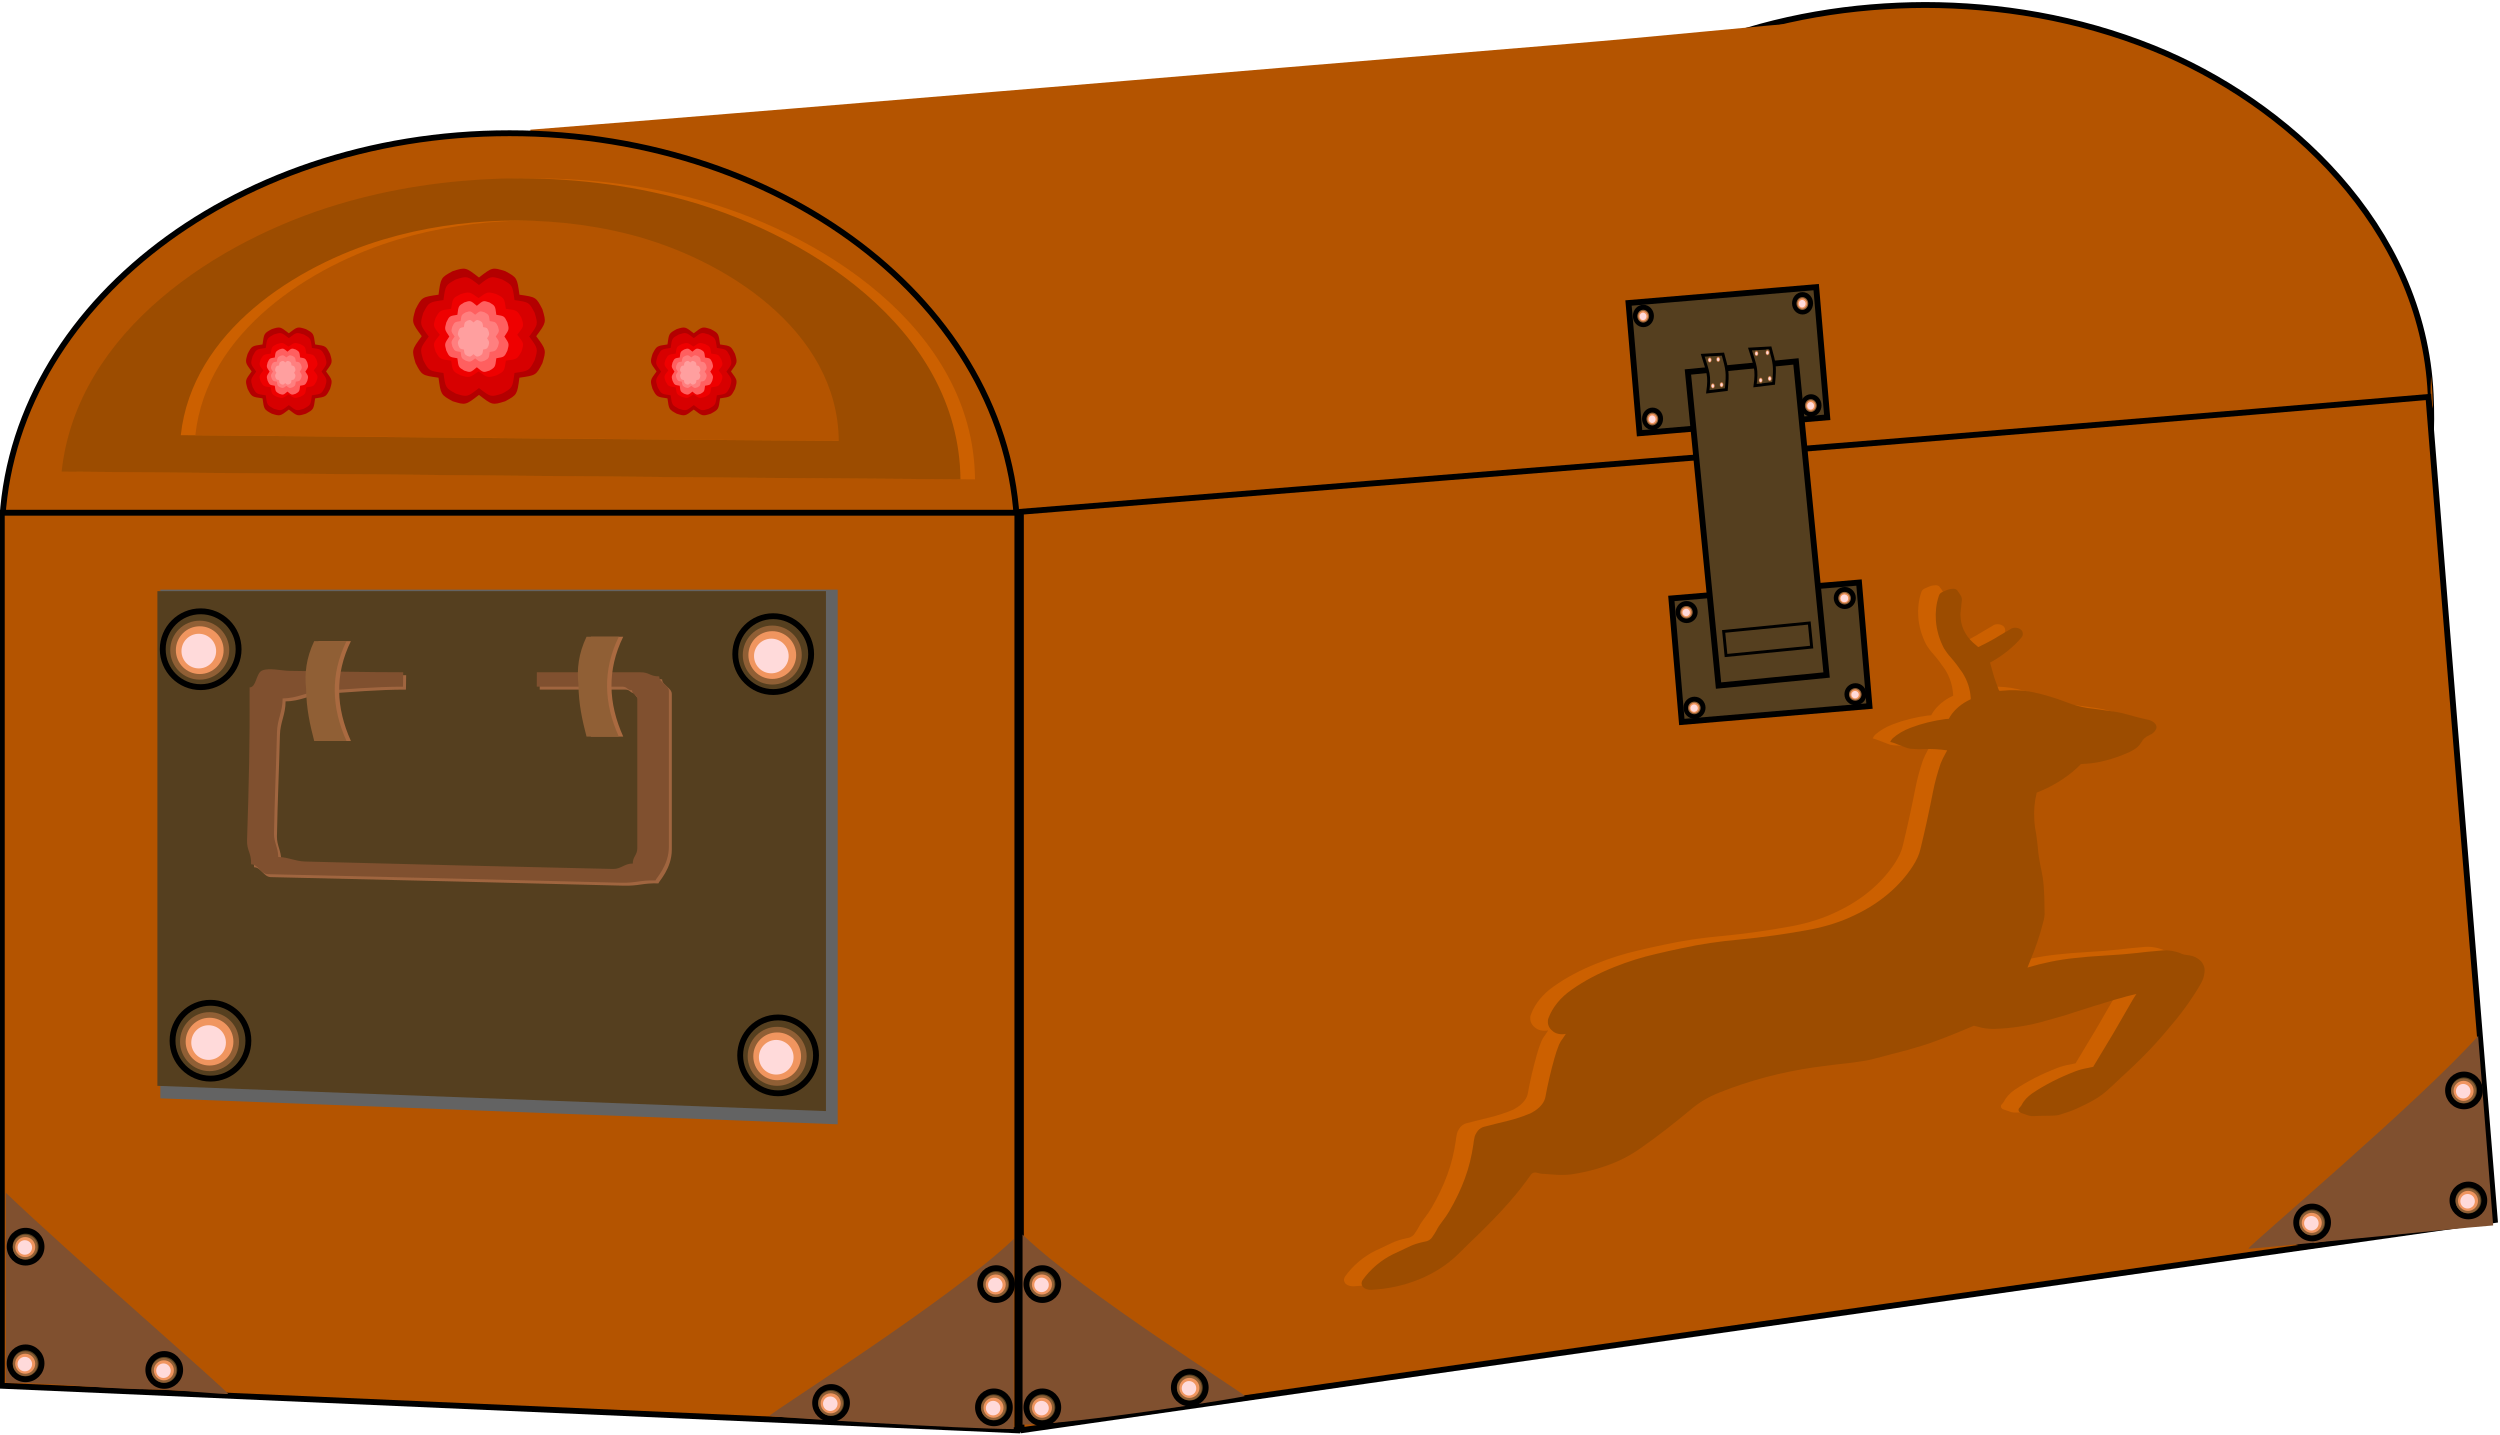 <?xml version="1.0" encoding="UTF-8" standalone="no"?>
<svg version="1.1" xmlns="http://www.w3.org/2000/svg" xmlns:xlink="http://www.w3.org/1999/xlink" width="568" height="326">
	<defs>
		<clipPath id="clip_dp_001" clipPathUnits="userSpaceOnUse">
			<path d="M 417.347,496.833 L 633.567,482.085 L 644.919,647.833 L 428.699,662.583 Z "/>
		</clipPath>
		<clipPath id="clip_dp_002" clipPathUnits="userSpaceOnUse">
			<path d="M 421.347,497.633 L 637.567,482.885 L 648.919,648.633 L 432.699,663.383 Z "/>
		</clipPath>
	</defs>
	<g id="dp_dp001" transform="matrix(1,0,0,1,-133.177,-361.483)">
		<path id="dp_path002" fill="#b45400" fill-rule="evenodd" stroke="black" stroke-width="1.333" d="M 570.551,362.615 C 587.355,362.645 605.111,365.448 622.451,372.436 C 652.372,384.495 683.661,412.651 685.429,451.143 C 685.771,458.577 685.508,465.875 683.503,473.547 C 677.24,497.509 659.86,515.9 641.505,527.327 C 618.716,541.515 593.507,546.791 570.551,546.799 C 547.451,546.807 521.932,541.452 499.052,526.985 C 480.632,515.339 463.243,496.667 457.315,472.423 C 445.261,423.128 484.232,385.681 520.533,371.696 C 537.292,365.24 554.344,362.672 570.551,362.615 Z "/>
		<path id="dp_path003" fill="#b45400" fill-rule="evenodd" d="M 253.681,390.949 C 331.792,384.777 410.813,377.929 489.645,371.437 C 509.28,369.82 529.711,367.669 549.541,365.992 C 556.659,365.389 565.965,363.199 571.305,364.655 C 571.568,364.727 579.492,378.64 580.163,379.673 C 589.124,393.481 599.444,405.487 610.516,414.579 C 631.061,431.451 657.105,438.475 683.416,442.523 C 683.363,446.136 683.225,448.715 683.465,451.759 C 683.479,451.932 685.071,454.608 682.993,455.739 C 676.832,459.092 603.9,461.823 588.829,462.76 C 475.04,469.837 359.029,479.128 245.731,488.103 C 248.348,455.384 250.911,422.807 253.681,390.949 Z "/>
		<path id="dp_path004" fill="#b45400" fill-rule="evenodd" d="M 685.517,446.969 L 685.525,447.037 L 685.584,447.621 L 685.637,448.207 L 685.685,448.792 L 685.731,449.38 L 685.769,449.968 L 685.805,450.557 L 685.836,451.147 L 685.861,451.737 L 685.883,452.329 L 685.899,452.923 L 685.911,453.516 L 685.917,454.111 L 685.919,454.328 L 685.861,454.135 L 685.787,453.847 L 685.72,453.556 L 685.661,453.263 L 685.609,452.967 L 685.565,452.668 L 685.527,452.367 L 685.495,452.064 L 685.468,451.759 L 685.448,451.452 L 685.432,451.143 L 685.42,450.832 L 685.413,450.519 L 685.411,450.204 L 685.412,449.889 L 685.423,449.253 L 685.443,448.613 L 685.471,447.969 L 685.501,447.321 Z "/>
		<path id="dp_path005" fill="#b45400" fill-rule="evenodd" stroke="black" stroke-width="1.333" d="M 248.955,391.749 C 312.672,391.749 364.324,432.98 364.324,483.841 C 364.324,534.703 312.672,575.933 248.955,575.933 C 185.237,575.933 133.585,534.703 133.585,483.841 C 133.585,432.98 185.237,391.749 248.955,391.749 Z "/>
		<path id="dp_path006" fill="#b45400" fill-rule="evenodd" stroke="black" stroke-width="1.333" d="M 133.585,477.981 L 364.324,477.981 L 364.324,686.457 L 133.585,676.331 Z "/>
		<path id="dp_path007" fill="#b45400" fill-rule="evenodd" stroke="black" stroke-width="1.333" d="M 365.124,477.757 C 471.723,469.087 578.363,460.803 684.92,451.669 C 689.841,514.011 694.955,576.337 700,638.667 C 588.459,654.524 476.909,670.333 365.401,686.416 C 364.82,685.913 365.124,654.288 365.124,650.32 C 365.124,592.8 365.124,535.277 365.124,477.757 Z "/>
		<path id="dp_path008" fill="#636363" fill-rule="evenodd" d="M 169.604,495.449 L 323.503,495.449 L 323.503,616.925 L 169.604,611.025 Z "/>
		<path id="dp_path009" fill="#553f1f" fill-rule="evenodd" d="M 168.937,495.783 L 320.835,495.783 L 320.835,613.924 L 168.937,608.185 Z "/>
		<path id="dp_path010" fill="#a0653f" fill-rule="evenodd" d="M 198.06,520.827 C 201.424,520.827 203.521,519.337 206.752,519.131 C 212.927,518.735 218.984,518.165 225.409,518.165 C 225.432,517.089 225.448,515.924 225.455,514.885 C 216.82,514.885 208.191,514.679 199.56,514.563 C 197.851,514.541 194.924,513.809 193.391,514.489 C 191.979,515.117 192.125,518.325 190.555,518.325 C 190.624,530.693 190.384,540.767 189.975,553.011 C 189.892,555.46 190.984,555.86 190.888,558.517 C 192.559,558.555 193.048,560.727 194.716,560.765 C 221.608,561.375 248.287,562.041 274.764,562.708 C 278.451,562.801 279.099,562.092 282.779,562.185 C 282.779,561.799 285.813,558.915 285.813,554.515 C 285.813,542.729 285.813,530.947 285.813,519.16 C 285.813,517.736 283.612,517.249 283.612,515.824 C 281.433,515.824 281.456,514.885 279.276,514.885 C 271.456,514.885 263.636,514.885 255.817,514.885 C 255.811,515.935 255.804,517.152 255.797,518.165 C 262.291,518.165 268.781,518.165 275.273,518.165 C 276.395,518.165 276.319,518.992 277.441,518.992 C 277.441,519.936 278.64,520.051 278.64,520.993 C 278.64,532.279 278.64,543.561 278.64,554.848 C 278.64,556.467 277.608,556.729 277.608,558.351 C 275.765,558.305 274.953,559.62 273.112,559.577 C 249.6,559.037 226.299,558.517 203.219,557.889 C 200.821,557.825 199.449,556.919 197.059,556.849 C 197.059,554.761 196.06,553.547 196.096,551.517 C 196.235,543.708 196.589,536.232 196.775,528.496 C 196.845,525.544 198.06,523.889 198.06,520.827 Z "/>
		<path id="dp_path011" fill="#553f1f" fill-rule="evenodd" stroke="black" stroke-width="1.333" d="M 308.849,501.481 C 313.608,501.481 317.467,505.34 317.467,510.099 C 317.467,514.857 313.608,518.715 308.849,518.715 C 304.092,518.715 300.233,514.857 300.233,510.099 C 300.233,505.34 304.092,501.481 308.849,501.481 Z "/>
		<path id="dp_path012" fill="#905f35" fill-rule="evenodd" d="M 308.636,503.609 C 312.339,503.609 315.339,506.609 315.339,510.312 C 315.339,514.015 312.339,517.013 308.636,517.013 C 304.935,517.013 301.935,514.015 301.935,510.312 C 301.935,506.609 304.935,503.609 308.636,503.609 Z "/>
		<path id="dp_path013" fill="#f0955f" fill-rule="evenodd" d="M 308.639,504.887 C 311.636,504.887 314.064,507.315 314.064,510.312 C 314.064,513.309 311.636,515.737 308.639,515.737 C 305.641,515.737 303.213,513.309 303.213,510.312 C 303.213,507.315 305.641,504.887 308.639,504.887 Z "/>
		<path id="dp_path014" fill="#ffdada" fill-rule="evenodd" d="M 308.425,506.587 C 310.6,506.587 312.361,508.348 312.361,510.523 C 312.361,512.697 310.6,514.459 308.425,514.459 C 306.251,514.459 304.489,512.697 304.489,510.523 C 304.489,508.348 306.251,506.587 308.425,506.587 Z "/>
		<path id="dp_path015" fill="#553f1f" fill-rule="evenodd" stroke="black" stroke-width="1.333" d="M 178.771,500.371 C 183.528,500.371 187.387,504.228 187.387,508.987 C 187.387,513.745 183.528,517.603 178.771,517.603 C 174.012,517.603 170.153,513.745 170.153,508.987 C 170.153,504.228 174.012,500.371 178.771,500.371 Z "/>
		<path id="dp_path016" fill="#905f35" fill-rule="evenodd" d="M 178.556,502.499 C 182.259,502.499 185.259,505.497 185.259,509.2 C 185.259,512.903 182.259,515.901 178.556,515.901 C 174.855,515.901 171.855,512.903 171.855,509.2 C 171.855,505.497 174.855,502.499 178.556,502.499 Z "/>
		<path id="dp_path017" fill="#f0955f" fill-rule="evenodd" d="M 178.559,503.775 C 181.556,503.775 183.984,506.203 183.984,509.2 C 183.984,512.197 181.556,514.625 178.559,514.625 C 175.561,514.625 173.133,512.197 173.133,509.2 C 173.133,506.203 175.561,503.775 178.559,503.775 Z "/>
		<path id="dp_path018" fill="#ffdada" fill-rule="evenodd" d="M 178.345,505.476 C 180.52,505.476 182.281,507.236 182.281,509.411 C 182.281,511.585 180.52,513.347 178.345,513.347 C 176.171,513.347 174.409,511.585 174.409,509.411 C 174.409,507.236 176.171,505.476 178.345,505.476 Z "/>
		<path id="dp_path019" fill="#553f1f" fill-rule="evenodd" stroke="black" stroke-width="1.333" d="M 309.961,592.649 C 314.72,592.649 318.579,596.507 318.579,601.265 C 318.579,606.024 314.72,609.881 309.961,609.881 C 305.203,609.881 301.345,606.024 301.345,601.265 C 301.345,596.507 305.203,592.649 309.961,592.649 Z "/>
		<path id="dp_path020" fill="#905f35" fill-rule="evenodd" d="M 309.748,594.777 C 313.451,594.777 316.451,597.776 316.451,601.479 C 316.451,605.181 313.451,608.181 309.748,608.181 C 306.047,608.181 303.047,605.181 303.047,601.479 C 303.047,597.776 306.047,594.777 309.748,594.777 Z "/>
		<path id="dp_path021" fill="#f0955f" fill-rule="evenodd" d="M 309.751,596.053 C 312.748,596.053 315.176,598.481 315.176,601.479 C 315.176,604.476 312.748,606.904 309.751,606.904 C 306.753,606.904 304.325,604.476 304.325,601.479 C 304.325,598.481 306.753,596.053 309.751,596.053 Z "/>
		<path id="dp_path022" fill="#ffdada" fill-rule="evenodd" d="M 309.537,597.755 C 311.712,597.755 313.473,599.516 313.473,601.691 C 313.473,603.865 311.712,605.625 309.537,605.625 C 307.363,605.625 305.601,603.865 305.601,601.691 C 305.601,599.516 307.363,597.755 309.537,597.755 Z "/>
		<path id="dp_path023" fill="#553f1f" fill-rule="evenodd" stroke="black" stroke-width="1.333" d="M 180.993,589.313 C 185.752,589.313 189.611,593.172 189.611,597.929 C 189.611,602.688 185.752,606.547 180.993,606.547 C 176.235,606.547 172.377,602.688 172.377,597.929 C 172.377,593.172 176.235,589.313 180.993,589.313 Z "/>
		<path id="dp_path024" fill="#905f35" fill-rule="evenodd" d="M 180.78,591.441 C 184.483,591.441 187.483,594.441 187.483,598.144 C 187.483,601.845 184.483,604.845 180.78,604.845 C 177.077,604.845 174.079,601.845 174.079,598.144 C 174.079,594.441 177.077,591.441 180.78,591.441 Z "/>
		<path id="dp_path025" fill="#f0955f" fill-rule="evenodd" d="M 180.783,592.717 C 183.78,592.717 186.208,595.147 186.208,598.144 C 186.208,601.141 183.78,603.569 180.783,603.569 C 177.785,603.569 175.357,601.141 175.357,598.144 C 175.357,595.147 177.785,592.717 180.783,592.717 Z "/>
		<path id="dp_path026" fill="#ffdada" fill-rule="evenodd" d="M 180.569,594.419 C 182.744,594.419 184.505,596.18 184.505,598.355 C 184.505,600.529 182.744,602.291 180.569,602.291 C 178.395,602.291 176.633,600.529 176.633,598.355 C 176.633,596.18 178.395,594.419 180.569,594.419 Z "/>
		<path id="dp_path027" fill="#80502f" fill-rule="evenodd" d="M 197.392,520.16 C 200.757,520.16 202.853,518.671 206.084,518.464 C 212.26,518.068 218.316,517.499 224.743,517.499 C 224.765,516.423 224.78,515.257 224.787,514.219 C 216.153,514.219 207.523,514.012 198.893,513.896 C 197.184,513.873 194.257,513.143 192.723,513.823 C 191.311,514.449 191.457,517.659 189.888,517.659 C 189.957,530.027 189.717,540.099 189.308,552.344 C 189.225,554.792 190.317,555.192 190.221,557.849 C 191.892,557.888 192.38,560.06 194.048,560.097 C 220.94,560.707 247.619,561.375 274.097,562.041 C 277.784,562.135 278.431,561.425 282.111,561.519 C 282.111,561.132 285.147,558.248 285.147,553.848 C 285.147,542.063 285.147,530.28 285.147,518.492 C 285.147,517.069 282.945,516.583 282.945,515.157 C 280.767,515.157 280.788,514.219 278.609,514.219 C 270.789,514.219 262.968,514.219 255.151,514.219 C 255.144,515.268 255.137,516.484 255.131,517.499 C 261.623,517.499 268.113,517.499 274.607,517.499 C 275.728,517.499 275.652,518.325 276.775,518.325 C 276.775,519.268 277.973,519.384 277.973,520.327 C 277.973,531.612 277.973,542.893 277.973,554.181 C 277.973,555.8 276.941,556.063 276.941,557.683 C 275.099,557.639 274.287,558.953 272.445,558.911 C 248.933,558.371 225.632,557.849 202.551,557.223 C 200.155,557.159 198.783,556.251 196.392,556.183 C 196.392,554.095 195.393,552.88 195.429,550.849 C 195.567,543.041 195.923,535.565 196.108,527.829 C 196.179,524.876 197.392,523.221 197.392,520.16 Z "/>
		<path id="dp_path028" fill="#aa6a40" fill-rule="evenodd" d="M 205.564,507.152 L 212.903,507.152 C 209.187,514.712 209.503,522.272 212.903,529.832 L 205.564,529.832 C 204.625,526.212 203.775,522.505 203.729,517.992 C 203.343,514.579 203.728,511.009 205.564,507.152 Z "/>
		<path id="dp_path029" fill="#905f35" fill-rule="evenodd" d="M 204.564,507.152 L 211.901,507.152 C 208.185,514.712 208.501,522.272 211.901,529.832 L 204.564,529.832 C 203.625,526.212 202.773,522.505 202.729,517.992 C 202.343,514.579 202.727,511.009 204.564,507.152 Z "/>
		<path id="dp_path030" fill="#aa6a40" fill-rule="evenodd" d="M 267.436,506.152 L 274.773,506.152 C 271.057,513.712 271.373,521.272 274.773,528.832 L 267.436,528.832 C 266.497,525.212 265.645,521.505 265.601,516.992 C 265.215,513.579 265.599,510.009 267.436,506.152 Z "/>
		<path id="dp_path031" fill="#905f35" fill-rule="evenodd" d="M 266.435,506.152 L 273.773,506.152 C 270.057,513.712 270.373,521.272 273.773,528.832 L 266.435,528.832 C 265.496,525.212 264.645,521.505 264.6,516.992 C 264.213,513.579 264.599,510.009 266.435,506.152 Z "/>
		<path id="dp_path032" fill="#553f1f" fill-rule="evenodd" stroke="black" stroke-width="1.333" d="M 503.177,430.325 L 545.817,426.715 L 548.323,456.305 L 505.683,459.916 Z "/>
		<path id="dp_path033" fill="#553f1f" fill-rule="evenodd" stroke="black" stroke-width="1.333" d="M 512.907,497.447 L 555.545,493.836 L 557.923,521.905 L 515.283,525.516 Z "/>
		<path id="dp_path034" fill="#553f1f" fill-rule="evenodd" stroke="black" stroke-width="1.333" d="M 542.717,428.515 C 543.668,428.515 544.44,429.355 544.44,430.392 C 544.44,431.429 543.668,432.269 542.717,432.269 C 541.765,432.269 540.995,431.429 540.995,430.392 C 540.995,429.355 541.765,428.515 542.717,428.515 Z "/>
		<path id="dp_path035" fill="#905f35" fill-rule="evenodd" d="M 542.675,428.979 C 543.415,428.979 544.015,429.632 544.015,430.439 C 544.015,431.245 543.415,431.899 542.675,431.899 C 541.935,431.899 541.335,431.245 541.335,430.439 C 541.335,429.632 541.935,428.979 542.675,428.979 Z "/>
		<path id="dp_path036" fill="#f0955f" fill-rule="evenodd" d="M 542.675,429.256 C 543.275,429.256 543.76,429.785 543.76,430.439 C 543.76,431.092 543.275,431.62 542.675,431.62 C 542.076,431.62 541.591,431.092 541.591,430.439 C 541.591,429.785 542.076,429.256 542.675,429.256 Z "/>
		<path id="dp_path037" fill="#ffdada" fill-rule="evenodd" d="M 542.632,429.627 C 543.067,429.627 543.419,430.011 543.419,430.484 C 543.419,430.959 543.067,431.343 542.632,431.343 C 542.197,431.343 541.845,430.959 541.845,430.484 C 541.845,430.011 542.197,429.627 542.632,429.627 Z "/>
		<path id="dp_path038" fill="#553f1f" fill-rule="evenodd" stroke="black" stroke-width="1.333" d="M 516.377,498.704 C 517.393,498.704 518.217,499.527 518.217,500.543 C 518.217,501.559 517.393,502.381 516.377,502.381 C 515.361,502.381 514.537,501.559 514.537,500.543 C 514.537,499.527 515.361,498.704 516.377,498.704 Z "/>
		<path id="dp_path039" fill="#905f35" fill-rule="evenodd" d="M 516.332,499.157 C 517.123,499.157 517.763,499.797 517.763,500.588 C 517.763,501.379 517.123,502.019 516.332,502.019 C 515.541,502.019 514.9,501.379 514.9,500.588 C 514.9,499.797 515.541,499.157 516.332,499.157 Z "/>
		<path id="dp_path040" fill="#f0955f" fill-rule="evenodd" d="M 516.332,499.431 C 516.972,499.431 517.491,499.948 517.491,500.588 C 517.491,501.228 516.972,501.747 516.332,501.747 C 515.692,501.747 515.173,501.228 515.173,500.588 C 515.173,499.948 515.692,499.431 516.332,499.431 Z "/>
		<path id="dp_path041" fill="#ffdada" fill-rule="evenodd" d="M 516.287,499.793 C 516.751,499.793 517.127,500.169 517.127,500.633 C 517.127,501.097 516.751,501.473 516.287,501.473 C 515.823,501.473 515.447,501.097 515.447,500.633 C 515.447,500.169 515.823,499.793 516.287,499.793 Z "/>
		<path id="dp_path042" fill="#553f1f" fill-rule="evenodd" stroke="black" stroke-width="1.333" d="M 506.557,431.395 C 507.508,431.395 508.28,432.235 508.28,433.272 C 508.28,434.309 507.508,435.149 506.557,435.149 C 505.605,435.149 504.835,434.309 504.835,433.272 C 504.835,432.235 505.605,431.395 506.557,431.395 Z "/>
		<path id="dp_path043" fill="#905f35" fill-rule="evenodd" d="M 506.515,431.859 C 507.255,431.859 507.855,432.512 507.855,433.319 C 507.855,434.125 507.255,434.779 506.515,434.779 C 505.775,434.779 505.175,434.125 505.175,433.319 C 505.175,432.512 505.775,431.859 506.515,431.859 Z "/>
		<path id="dp_path044" fill="#f0955f" fill-rule="evenodd" d="M 506.515,432.136 C 507.115,432.136 507.6,432.665 507.6,433.319 C 507.6,433.972 507.115,434.5 506.515,434.5 C 505.916,434.5 505.431,433.972 505.431,433.319 C 505.431,432.665 505.916,432.136 506.515,432.136 Z "/>
		<path id="dp_path045" fill="#ffdada" fill-rule="evenodd" d="M 506.472,432.507 C 506.907,432.507 507.259,432.891 507.259,433.364 C 507.259,433.839 506.907,434.223 506.472,434.223 C 506.037,434.223 505.685,433.839 505.685,433.364 C 505.685,432.891 506.037,432.507 506.472,432.507 Z "/>
		<path id="dp_path046" fill="#553f1f" fill-rule="evenodd" stroke="black" stroke-width="1.333" d="M 508.637,454.755 C 509.588,454.755 510.36,455.595 510.36,456.632 C 510.36,457.669 509.588,458.509 508.637,458.509 C 507.685,458.509 506.915,457.669 506.915,456.632 C 506.915,455.595 507.685,454.755 508.637,454.755 Z "/>
		<path id="dp_path047" fill="#905f35" fill-rule="evenodd" d="M 508.595,455.219 C 509.335,455.219 509.935,455.872 509.935,456.679 C 509.935,457.485 509.335,458.139 508.595,458.139 C 507.855,458.139 507.255,457.485 507.255,456.679 C 507.255,455.872 507.855,455.219 508.595,455.219 Z "/>
		<path id="dp_path048" fill="#f0955f" fill-rule="evenodd" d="M 508.595,455.496 C 509.195,455.496 509.68,456.025 509.68,456.679 C 509.68,457.332 509.195,457.86 508.595,457.86 C 507.996,457.86 507.511,457.332 507.511,456.679 C 507.511,456.025 507.996,455.496 508.595,455.496 Z "/>
		<path id="dp_path049" fill="#ffdada" fill-rule="evenodd" d="M 508.552,455.867 C 508.987,455.867 509.339,456.251 509.339,456.724 C 509.339,457.199 508.987,457.583 508.552,457.583 C 508.117,457.583 507.765,457.199 507.765,456.724 C 507.765,456.251 508.117,455.867 508.552,455.867 Z "/>
		<path id="dp_path050" fill="#553f1f" fill-rule="evenodd" stroke="black" stroke-width="1.333" d="M 544.637,451.715 C 545.588,451.715 546.36,452.555 546.36,453.592 C 546.36,454.629 545.588,455.469 544.637,455.469 C 543.685,455.469 542.915,454.629 542.915,453.592 C 542.915,452.555 543.685,451.715 544.637,451.715 Z "/>
		<path id="dp_path051" fill="#905f35" fill-rule="evenodd" d="M 544.595,452.179 C 545.335,452.179 545.935,452.832 545.935,453.639 C 545.935,454.445 545.335,455.099 544.595,455.099 C 543.855,455.099 543.255,454.445 543.255,453.639 C 543.255,452.832 543.855,452.179 544.595,452.179 Z "/>
		<path id="dp_path052" fill="#f0955f" fill-rule="evenodd" d="M 544.595,452.456 C 545.195,452.456 545.68,452.985 545.68,453.639 C 545.68,454.292 545.195,454.82 544.595,454.82 C 543.996,454.82 543.511,454.292 543.511,453.639 C 543.511,452.985 543.996,452.456 544.595,452.456 Z "/>
		<path id="dp_path053" fill="#ffdada" fill-rule="evenodd" d="M 544.552,452.827 C 544.987,452.827 545.339,453.211 545.339,453.684 C 545.339,454.159 544.987,454.543 544.552,454.543 C 544.117,454.543 543.765,454.159 543.765,453.684 C 543.765,453.211 544.117,452.827 544.552,452.827 Z "/>
		<path id="dp_path054" fill="#553f1f" fill-rule="evenodd" stroke="black" stroke-width="1.333" d="M 516.669,445.999 L 541.219,443.6 L 548.18,514.845 L 523.629,517.243 Z "/>
		<path id="dp_path055" fill="#553f1f" fill-rule="evenodd" stroke="black" stroke-width="1.333" d="M 552.311,495.507 C 553.327,495.507 554.151,496.329 554.151,497.345 C 554.151,498.361 553.327,499.184 552.311,499.184 C 551.295,499.184 550.471,498.361 550.471,497.345 C 550.471,496.329 551.295,495.507 552.311,495.507 Z "/>
		<path id="dp_path056" fill="#905f35" fill-rule="evenodd" d="M 552.265,495.96 C 553.056,495.96 553.696,496.6 553.696,497.391 C 553.696,498.181 553.056,498.821 552.265,498.821 C 551.475,498.821 550.833,498.181 550.833,497.391 C 550.833,496.6 551.475,495.96 552.265,495.96 Z "/>
		<path id="dp_path057" fill="#f0955f" fill-rule="evenodd" d="M 552.265,496.233 C 552.905,496.233 553.424,496.751 553.424,497.391 C 553.424,498.031 552.905,498.549 552.265,498.549 C 551.625,498.549 551.107,498.031 551.107,497.391 C 551.107,496.751 551.625,496.233 552.265,496.233 Z "/>
		<path id="dp_path058" fill="#ffdada" fill-rule="evenodd" d="M 552.22,496.596 C 552.684,496.596 553.06,496.972 553.06,497.436 C 553.06,497.9 552.684,498.276 552.22,498.276 C 551.756,498.276 551.38,497.9 551.38,497.436 C 551.38,496.972 551.756,496.596 552.22,496.596 Z "/>
		<path id="dp_path059" fill="#ffdada" fill-rule="evenodd" d="M 552.22,496.596 C 552.684,496.596 553.06,496.972 553.06,497.436 C 553.06,497.9 552.684,498.276 552.22,498.276 C 551.756,498.276 551.38,497.9 551.38,497.436 C 551.38,496.972 551.756,496.596 552.22,496.596 Z "/>
		<path id="dp_path060" fill="#553f1f" fill-rule="evenodd" stroke="black" stroke-width="1.333" d="M 554.74,517.373 C 555.756,517.373 556.58,518.196 556.58,519.212 C 556.58,520.228 555.756,521.051 554.74,521.051 C 553.724,521.051 552.9,520.228 552.9,519.212 C 552.9,518.196 553.724,517.373 554.74,517.373 Z "/>
		<path id="dp_path061" fill="#905f35" fill-rule="evenodd" d="M 554.695,517.827 C 555.485,517.827 556.125,518.467 556.125,519.257 C 556.125,520.048 555.485,520.688 554.695,520.688 C 553.904,520.688 553.263,520.048 553.263,519.257 C 553.263,518.467 553.904,517.827 554.695,517.827 Z "/>
		<path id="dp_path062" fill="#f0955f" fill-rule="evenodd" d="M 554.695,518.1 C 555.335,518.1 555.853,518.617 555.853,519.257 C 555.853,519.897 555.335,520.416 554.695,520.416 C 554.055,520.416 553.536,519.897 553.536,519.257 C 553.536,518.617 554.055,518.1 554.695,518.1 Z "/>
		<path id="dp_path063" fill="#ffdada" fill-rule="evenodd" d="M 554.649,518.463 C 555.113,518.463 555.489,518.839 555.489,519.303 C 555.489,519.767 555.113,520.143 554.649,520.143 C 554.185,520.143 553.809,519.767 553.809,519.303 C 553.809,518.839 554.185,518.463 554.649,518.463 Z "/>
		<path id="dp_path064" fill="#553f1f" fill-rule="evenodd" stroke="black" stroke-width="1.333" d="M 518.168,520.443 C 519.184,520.443 520.008,521.265 520.008,522.281 C 520.008,523.297 519.184,524.12 518.168,524.12 C 517.152,524.12 516.328,523.297 516.328,522.281 C 516.328,521.265 517.152,520.443 518.168,520.443 Z "/>
		<path id="dp_path065" fill="#905f35" fill-rule="evenodd" d="M 518.123,520.896 C 518.913,520.896 519.553,521.536 519.553,522.327 C 519.553,523.117 518.913,523.757 518.123,523.757 C 517.332,523.757 516.691,523.117 516.691,522.327 C 516.691,521.536 517.332,520.896 518.123,520.896 Z "/>
		<path id="dp_path066" fill="#f0955f" fill-rule="evenodd" d="M 518.123,521.169 C 518.763,521.169 519.281,521.687 519.281,522.327 C 519.281,522.967 518.763,523.485 518.123,523.485 C 517.483,523.485 516.964,522.967 516.964,522.327 C 516.964,521.687 517.483,521.169 518.123,521.169 Z "/>
		<path id="dp_path067" fill="#ffdada" fill-rule="evenodd" d="M 518.077,521.532 C 518.541,521.532 518.917,521.908 518.917,522.372 C 518.917,522.836 518.541,523.212 518.077,523.212 C 517.613,523.212 517.237,522.836 517.237,522.372 C 517.237,521.908 517.613,521.532 518.077,521.532 Z "/>
		<path id="dp_path068" fill="#553f1f" fill-rule="evenodd" stroke="black" stroke-width="0.667" d="M 520.031,442.199 L 524.635,441.943 C 525.632,445.587 525.765,446.013 525.401,449.999 L 521.181,450.511 C 521.703,446.697 521.212,446.012 520.031,442.199 Z "/>
		<path id="dp_path069" fill="#553f1f" fill-rule="evenodd" stroke="black" stroke-width="0.667" d="M 530.772,440.792 L 535.376,440.536 C 536.373,444.18 536.507,444.607 536.143,448.592 L 531.923,449.104 C 532.444,445.291 531.953,444.605 530.772,440.792 Z "/>
		<path id="dp_path070" fill="#553f1f" fill-rule="evenodd" d="M 521.645,442.457 C 521.961,442.457 522.219,442.812 522.219,443.248 C 522.219,443.685 521.961,444.04 521.645,444.04 C 521.329,444.04 521.073,443.685 521.073,443.248 C 521.073,442.812 521.329,442.457 521.645,442.457 Z "/>
		<path id="dp_path071" fill="#905f35" fill-rule="evenodd" d="M 521.632,442.652 C 521.877,442.652 522.077,442.928 522.077,443.268 C 522.077,443.608 521.877,443.883 521.632,443.883 C 521.385,443.883 521.187,443.608 521.187,443.268 C 521.187,442.928 521.385,442.652 521.632,442.652 Z "/>
		<path id="dp_path072" fill="#f0955f" fill-rule="evenodd" d="M 521.632,442.769 C 521.831,442.769 521.992,442.993 521.992,443.268 C 521.992,443.543 521.831,443.767 521.632,443.767 C 521.432,443.767 521.271,443.543 521.271,443.268 C 521.271,442.993 521.432,442.769 521.632,442.769 Z "/>
		<path id="dp_path073" fill="#ffdada" fill-rule="evenodd" d="M 521.617,442.927 C 521.761,442.927 521.879,443.088 521.879,443.288 C 521.879,443.487 521.761,443.649 521.617,443.649 C 521.473,443.649 521.356,443.487 521.356,443.288 C 521.356,443.088 521.473,442.927 521.617,442.927 Z "/>
		<path id="dp_path074" fill="#553f1f" fill-rule="evenodd" d="M 523.565,442.329 C 523.881,442.329 524.139,442.684 524.139,443.12 C 524.139,443.557 523.881,443.912 523.565,443.912 C 523.249,443.912 522.993,443.557 522.993,443.12 C 522.993,442.684 523.249,442.329 523.565,442.329 Z "/>
		<path id="dp_path075" fill="#905f35" fill-rule="evenodd" d="M 523.552,442.524 C 523.797,442.524 523.997,442.8 523.997,443.14 C 523.997,443.48 523.797,443.755 523.552,443.755 C 523.305,443.755 523.107,443.48 523.107,443.14 C 523.107,442.8 523.305,442.524 523.552,442.524 Z "/>
		<path id="dp_path076" fill="#f0955f" fill-rule="evenodd" d="M 523.552,442.641 C 523.751,442.641 523.912,442.865 523.912,443.14 C 523.912,443.415 523.751,443.639 523.552,443.639 C 523.352,443.639 523.191,443.415 523.191,443.14 C 523.191,442.865 523.352,442.641 523.552,442.641 Z "/>
		<path id="dp_path077" fill="#ffdada" fill-rule="evenodd" d="M 523.537,442.799 C 523.681,442.799 523.799,442.96 523.799,443.16 C 523.799,443.359 523.681,443.521 523.537,443.521 C 523.393,443.521 523.276,443.359 523.276,443.16 C 523.276,442.96 523.393,442.799 523.537,442.799 Z "/>
		<path id="dp_path078" fill="#553f1f" fill-rule="evenodd" d="M 532.267,440.985 C 532.583,440.985 532.84,441.34 532.84,441.776 C 532.84,442.213 532.583,442.568 532.267,442.568 C 531.951,442.568 531.695,442.213 531.695,441.776 C 531.695,441.34 531.951,440.985 532.267,440.985 Z "/>
		<path id="dp_path079" fill="#905f35" fill-rule="evenodd" d="M 532.253,441.18 C 532.499,441.18 532.699,441.456 532.699,441.796 C 532.699,442.136 532.499,442.411 532.253,442.411 C 532.007,442.411 531.808,442.136 531.808,441.796 C 531.808,441.456 532.007,441.18 532.253,441.18 Z "/>
		<path id="dp_path080" fill="#f0955f" fill-rule="evenodd" d="M 532.253,441.297 C 532.452,441.297 532.613,441.521 532.613,441.796 C 532.613,442.071 532.452,442.295 532.253,442.295 C 532.053,442.295 531.892,442.071 531.892,441.796 C 531.892,441.521 532.053,441.297 532.253,441.297 Z "/>
		<path id="dp_path081" fill="#ffdada" fill-rule="evenodd" d="M 532.239,441.455 C 532.383,441.455 532.5,441.616 532.5,441.816 C 532.5,442.015 532.383,442.177 532.239,442.177 C 532.095,442.177 531.977,442.015 531.977,441.816 C 531.977,441.616 532.095,441.455 532.239,441.455 Z "/>
		<path id="dp_path082" fill="#553f1f" fill-rule="evenodd" d="M 534.761,440.793 C 535.077,440.793 535.335,441.148 535.335,441.584 C 535.335,442.021 535.077,442.376 534.761,442.376 C 534.445,442.376 534.189,442.021 534.189,441.584 C 534.189,441.148 534.445,440.793 534.761,440.793 Z "/>
		<path id="dp_path083" fill="#905f35" fill-rule="evenodd" d="M 534.748,440.988 C 534.993,440.988 535.193,441.264 535.193,441.604 C 535.193,441.944 534.993,442.219 534.748,442.219 C 534.501,442.219 534.303,441.944 534.303,441.604 C 534.303,441.264 534.501,440.988 534.748,440.988 Z "/>
		<path id="dp_path084" fill="#f0955f" fill-rule="evenodd" d="M 534.748,441.105 C 534.947,441.105 535.108,441.329 535.108,441.604 C 535.108,441.879 534.947,442.103 534.748,442.103 C 534.548,442.103 534.387,441.879 534.387,441.604 C 534.387,441.329 534.548,441.105 534.748,441.105 Z "/>
		<path id="dp_path085" fill="#ffdada" fill-rule="evenodd" d="M 534.733,441.263 C 534.877,441.263 534.995,441.424 534.995,441.624 C 534.995,441.823 534.877,441.985 534.733,441.985 C 534.589,441.985 534.472,441.823 534.472,441.624 C 534.472,441.424 534.589,441.263 534.733,441.263 Z "/>
		<path id="dp_path086" fill="#553f1f" fill-rule="evenodd" d="M 535.273,446.68 C 535.589,446.68 535.847,447.035 535.847,447.471 C 535.847,447.908 535.589,448.263 535.273,448.263 C 534.957,448.263 534.701,447.908 534.701,447.471 C 534.701,447.035 534.957,446.68 535.273,446.68 Z "/>
		<path id="dp_path087" fill="#905f35" fill-rule="evenodd" d="M 535.26,446.875 C 535.505,446.875 535.705,447.151 535.705,447.491 C 535.705,447.831 535.505,448.105 535.26,448.105 C 535.013,448.105 534.815,447.831 534.815,447.491 C 534.815,447.151 535.013,446.875 535.26,446.875 Z "/>
		<path id="dp_path088" fill="#f0955f" fill-rule="evenodd" d="M 535.26,446.992 C 535.459,446.992 535.62,447.216 535.62,447.491 C 535.62,447.765 535.459,447.989 535.26,447.989 C 535.06,447.989 534.899,447.765 534.899,447.491 C 534.899,447.216 535.06,446.992 535.26,446.992 Z "/>
		<path id="dp_path089" fill="#ffdada" fill-rule="evenodd" d="M 535.245,447.149 C 535.389,447.149 535.507,447.311 535.507,447.511 C 535.507,447.709 535.389,447.872 535.245,447.872 C 535.101,447.872 534.984,447.709 534.984,447.511 C 534.984,447.311 535.101,447.149 535.245,447.149 Z "/>
		<path id="dp_path090" fill="#553f1f" fill-rule="evenodd" d="M 533.227,447.064 C 533.543,447.064 533.8,447.419 533.8,447.855 C 533.8,448.292 533.543,448.647 533.227,448.647 C 532.911,448.647 532.655,448.292 532.655,447.855 C 532.655,447.419 532.911,447.064 533.227,447.064 Z "/>
		<path id="dp_path091" fill="#905f35" fill-rule="evenodd" d="M 533.213,447.259 C 533.459,447.259 533.659,447.535 533.659,447.875 C 533.659,448.215 533.459,448.489 533.213,448.489 C 532.967,448.489 532.768,448.215 532.768,447.875 C 532.768,447.535 532.967,447.259 533.213,447.259 Z "/>
		<path id="dp_path092" fill="#f0955f" fill-rule="evenodd" d="M 533.213,447.376 C 533.412,447.376 533.573,447.6 533.573,447.875 C 533.573,448.149 533.412,448.373 533.213,448.373 C 533.013,448.373 532.852,448.149 532.852,447.875 C 532.852,447.6 533.013,447.376 533.213,447.376 Z "/>
		<path id="dp_path093" fill="#ffdada" fill-rule="evenodd" d="M 533.199,447.533 C 533.343,447.533 533.46,447.695 533.46,447.895 C 533.46,448.093 533.343,448.256 533.199,448.256 C 533.055,448.256 532.937,448.093 532.937,447.895 C 532.937,447.695 533.055,447.533 533.199,447.533 Z "/>
		<path id="dp_path094" fill="#553f1f" fill-rule="evenodd" d="M 524.333,448.088 C 524.649,448.088 524.907,448.443 524.907,448.879 C 524.907,449.316 524.649,449.671 524.333,449.671 C 524.017,449.671 523.761,449.316 523.761,448.879 C 523.761,448.443 524.017,448.088 524.333,448.088 Z "/>
		<path id="dp_path095" fill="#905f35" fill-rule="evenodd" d="M 524.32,448.283 C 524.565,448.283 524.765,448.559 524.765,448.899 C 524.765,449.239 524.565,449.513 524.32,449.513 C 524.073,449.513 523.875,449.239 523.875,448.899 C 523.875,448.559 524.073,448.283 524.32,448.283 Z "/>
		<path id="dp_path096" fill="#f0955f" fill-rule="evenodd" d="M 524.32,448.4 C 524.519,448.4 524.68,448.624 524.68,448.899 C 524.68,449.173 524.519,449.397 524.32,449.397 C 524.12,449.397 523.959,449.173 523.959,448.899 C 523.959,448.624 524.12,448.4 524.32,448.4 Z "/>
		<path id="dp_path097" fill="#ffdada" fill-rule="evenodd" d="M 524.305,448.557 C 524.449,448.557 524.567,448.719 524.567,448.919 C 524.567,449.117 524.449,449.28 524.305,449.28 C 524.161,449.28 524.044,449.117 524.044,448.919 C 524.044,448.719 524.161,448.557 524.305,448.557 Z "/>
		<path id="dp_path098" fill="#553f1f" fill-rule="evenodd" d="M 522.349,448.344 C 522.665,448.344 522.923,448.699 522.923,449.135 C 522.923,449.572 522.665,449.927 522.349,449.927 C 522.033,449.927 521.777,449.572 521.777,449.135 C 521.777,448.699 522.033,448.344 522.349,448.344 Z "/>
		<path id="dp_path099" fill="#905f35" fill-rule="evenodd" d="M 522.336,448.539 C 522.581,448.539 522.781,448.815 522.781,449.155 C 522.781,449.495 522.581,449.769 522.336,449.769 C 522.089,449.769 521.891,449.495 521.891,449.155 C 521.891,448.815 522.089,448.539 522.336,448.539 Z "/>
		<path id="dp_path100" fill="#f0955f" fill-rule="evenodd" d="M 522.336,448.656 C 522.535,448.656 522.696,448.88 522.696,449.155 C 522.696,449.429 522.535,449.653 522.336,449.653 C 522.136,449.653 521.975,449.429 521.975,449.155 C 521.975,448.88 522.136,448.656 522.336,448.656 Z "/>
		<path id="dp_path101" fill="#ffdada" fill-rule="evenodd" d="M 522.321,448.813 C 522.465,448.813 522.583,448.975 522.583,449.175 C 522.583,449.373 522.465,449.536 522.321,449.536 C 522.177,449.536 522.06,449.373 522.06,449.175 C 522.06,448.975 522.177,448.813 522.321,448.813 Z "/>
		<path id="dp_path102" fill="#553f1f" fill-rule="evenodd" stroke="black" stroke-width="0.667" d="M 524.789,504.943 L 544.249,503.031 L 544.787,508.504 L 525.327,510.415 Z "/>
		<path id="dp_path103" fill="#80502f" fill-rule="evenodd" d="M 365.5,641.977 C 379.709,655.596 416,678.107 416,678.667 C 416,678.935 376.789,685.167 365.5,685.167 C 365.5,670.948 365.5,656.732 365.5,642.515 C 365.5,642.336 365.5,642.156 365.5,641.977 Z "/>
		<path id="dp_path104" fill="#80502f" fill-rule="evenodd" d="M 134.5,632.477 C 148.709,646.096 185,677.607 185,678.167 C 185,678.435 172.377,677.167 169,677.167 C 157.711,677.167 145.789,675.667 134.5,675.667 C 134.5,661.448 134.5,647.232 134.5,633.015 C 134.5,632.836 134.5,632.656 134.5,632.477 Z "/>
		<path id="dp_path105" fill="#553f1f" fill-rule="evenodd" stroke="black" stroke-width="1.333" d="M 138.995,641.113 C 140.992,641.113 142.611,642.733 142.611,644.731 C 142.611,646.728 140.992,648.347 138.995,648.347 C 136.997,648.347 135.377,646.728 135.377,644.731 C 135.377,642.733 136.997,641.113 138.995,641.113 Z "/>
		<path id="dp_path106" fill="#905f35" fill-rule="evenodd" d="M 138.904,642.007 C 140.459,642.007 141.717,643.265 141.717,644.82 C 141.717,646.375 140.459,647.633 138.904,647.633 C 137.351,647.633 136.092,646.375 136.092,644.82 C 136.092,643.265 137.351,642.007 138.904,642.007 Z "/>
		<path id="dp_path107" fill="#f0955f" fill-rule="evenodd" d="M 138.905,642.543 C 140.164,642.543 141.183,643.561 141.183,644.82 C 141.183,646.079 140.164,647.097 138.905,647.097 C 137.647,647.097 136.628,646.079 136.628,644.82 C 136.628,643.561 137.647,642.543 138.905,642.543 Z "/>
		<path id="dp_path108" fill="#ffdada" fill-rule="evenodd" d="M 138.816,643.256 C 139.729,643.256 140.468,643.996 140.468,644.908 C 140.468,645.821 139.729,646.561 138.816,646.561 C 137.903,646.561 137.164,645.821 137.164,644.908 C 137.164,643.996 137.903,643.256 138.816,643.256 Z "/>
		<path id="dp_path109" fill="#553f1f" fill-rule="evenodd" stroke="black" stroke-width="1.333" d="M 170.495,669.113 C 172.492,669.113 174.111,670.733 174.111,672.731 C 174.111,674.728 172.492,676.347 170.495,676.347 C 168.497,676.347 166.877,674.728 166.877,672.731 C 166.877,670.733 168.497,669.113 170.495,669.113 Z "/>
		<path id="dp_path110" fill="#905f35" fill-rule="evenodd" d="M 170.404,670.007 C 171.959,670.007 173.217,671.265 173.217,672.82 C 173.217,674.375 171.959,675.633 170.404,675.633 C 168.851,675.633 167.592,674.375 167.592,672.82 C 167.592,671.265 168.851,670.007 170.404,670.007 Z "/>
		<path id="dp_path111" fill="#f0955f" fill-rule="evenodd" d="M 170.405,670.543 C 171.664,670.543 172.683,671.561 172.683,672.82 C 172.683,674.079 171.664,675.097 170.405,675.097 C 169.147,675.097 168.128,674.079 168.128,672.82 C 168.128,671.561 169.147,670.543 170.405,670.543 Z "/>
		<path id="dp_path112" fill="#ffdada" fill-rule="evenodd" d="M 170.316,671.256 C 171.229,671.256 171.968,671.996 171.968,672.908 C 171.968,673.821 171.229,674.561 170.316,674.561 C 169.403,674.561 168.664,673.821 168.664,672.908 C 168.664,671.996 169.403,671.256 170.316,671.256 Z "/>
		<path id="dp_path113" fill="#553f1f" fill-rule="evenodd" stroke="black" stroke-width="1.333" d="M 138.995,667.613 C 140.992,667.613 142.611,669.233 142.611,671.231 C 142.611,673.228 140.992,674.847 138.995,674.847 C 136.997,674.847 135.377,673.228 135.377,671.231 C 135.377,669.233 136.997,667.613 138.995,667.613 Z "/>
		<path id="dp_path114" fill="#905f35" fill-rule="evenodd" d="M 138.904,668.507 C 140.459,668.507 141.717,669.765 141.717,671.32 C 141.717,672.875 140.459,674.133 138.904,674.133 C 137.351,674.133 136.092,672.875 136.092,671.32 C 136.092,669.765 137.351,668.507 138.904,668.507 Z "/>
		<path id="dp_path115" fill="#f0955f" fill-rule="evenodd" d="M 138.905,669.043 C 140.164,669.043 141.183,670.061 141.183,671.32 C 141.183,672.579 140.164,673.597 138.905,673.597 C 137.647,673.597 136.628,672.579 136.628,671.32 C 136.628,670.061 137.647,669.043 138.905,669.043 Z "/>
		<path id="dp_path116" fill="#ffdada" fill-rule="evenodd" d="M 138.816,669.756 C 139.729,669.756 140.468,670.496 140.468,671.408 C 140.468,672.321 139.729,673.061 138.816,673.061 C 137.903,673.061 137.164,672.321 137.164,671.408 C 137.164,670.496 137.903,669.756 138.816,669.756 Z "/>
		<path id="dp_path117" fill="#553f1f" fill-rule="evenodd" stroke="black" stroke-width="1.333" d="M 656.495,636.613 C 658.492,636.613 660.111,638.233 660.111,640.231 C 660.111,642.228 658.492,643.847 656.495,643.847 C 654.497,643.847 652.877,642.228 652.877,640.231 C 652.877,638.233 654.497,636.613 656.495,636.613 Z "/>
		<path id="dp_path118" fill="#905f35" fill-rule="evenodd" d="M 656.404,637.507 C 657.959,637.507 659.217,638.765 659.217,640.32 C 659.217,641.875 657.959,643.133 656.404,643.133 C 654.851,643.133 653.592,641.875 653.592,640.32 C 653.592,638.765 654.851,637.507 656.404,637.507 Z "/>
		<path id="dp_path119" fill="#f0955f" fill-rule="evenodd" d="M 656.405,638.043 C 657.664,638.043 658.683,639.061 658.683,640.32 C 658.683,641.579 657.664,642.597 656.405,642.597 C 655.147,642.597 654.128,641.579 654.128,640.32 C 654.128,639.061 655.147,638.043 656.405,638.043 Z "/>
		<path id="dp_path120" fill="#ffdada" fill-rule="evenodd" d="M 656.316,638.756 C 657.229,638.756 657.968,639.496 657.968,640.408 C 657.968,641.321 657.229,642.061 656.316,642.061 C 655.403,642.061 654.664,641.321 654.664,640.408 C 654.664,639.496 655.403,638.756 656.316,638.756 Z "/>
		<path id="dp_path121" fill="#553f1f" fill-rule="evenodd" stroke="black" stroke-width="1.333" d="M 369.995,649.613 C 371.992,649.613 373.611,651.233 373.611,653.231 C 373.611,655.228 371.992,656.847 369.995,656.847 C 367.997,656.847 366.377,655.228 366.377,653.231 C 366.377,651.233 367.997,649.613 369.995,649.613 Z "/>
		<path id="dp_path122" fill="#905f35" fill-rule="evenodd" d="M 369.904,650.507 C 371.459,650.507 372.717,651.765 372.717,653.32 C 372.717,654.875 371.459,656.133 369.904,656.133 C 368.351,656.133 367.092,654.875 367.092,653.32 C 367.092,651.765 368.351,650.507 369.904,650.507 Z "/>
		<path id="dp_path123" fill="#f0955f" fill-rule="evenodd" d="M 369.905,651.043 C 371.164,651.043 372.183,652.061 372.183,653.32 C 372.183,654.579 371.164,655.597 369.905,655.597 C 368.647,655.597 367.628,654.579 367.628,653.32 C 367.628,652.061 368.647,651.043 369.905,651.043 Z "/>
		<path id="dp_path124" fill="#ffdada" fill-rule="evenodd" d="M 369.816,651.756 C 370.729,651.756 371.468,652.496 371.468,653.408 C 371.468,654.321 370.729,655.061 369.816,655.061 C 368.903,655.061 368.164,654.321 368.164,653.408 C 368.164,652.496 368.903,651.756 369.816,651.756 Z "/>
		<path id="dp_path125" fill="#553f1f" fill-rule="evenodd" stroke="black" stroke-width="1.333" d="M 403.495,673.113 C 405.492,673.113 407.111,674.733 407.111,676.731 C 407.111,678.728 405.492,680.347 403.495,680.347 C 401.497,680.347 399.877,678.728 399.877,676.731 C 399.877,674.733 401.497,673.113 403.495,673.113 Z "/>
		<path id="dp_path126" fill="#905f35" fill-rule="evenodd" d="M 403.404,674.007 C 404.959,674.007 406.217,675.265 406.217,676.82 C 406.217,678.375 404.959,679.633 403.404,679.633 C 401.851,679.633 400.592,678.375 400.592,676.82 C 400.592,675.265 401.851,674.007 403.404,674.007 Z "/>
		<path id="dp_path127" fill="#f0955f" fill-rule="evenodd" d="M 403.405,674.543 C 404.664,674.543 405.683,675.561 405.683,676.82 C 405.683,678.079 404.664,679.097 403.405,679.097 C 402.147,679.097 401.128,678.079 401.128,676.82 C 401.128,675.561 402.147,674.543 403.405,674.543 Z "/>
		<path id="dp_path128" fill="#ffdada" fill-rule="evenodd" d="M 403.316,675.256 C 404.229,675.256 404.968,675.996 404.968,676.908 C 404.968,677.821 404.229,678.561 403.316,678.561 C 402.403,678.561 401.664,677.821 401.664,676.908 C 401.664,675.996 402.403,675.256 403.316,675.256 Z "/>
		<path id="dp_path129" fill="#553f1f" fill-rule="evenodd" stroke="black" stroke-width="1.333" d="M 369.995,677.613 C 371.992,677.613 373.611,679.233 373.611,681.231 C 373.611,683.228 371.992,684.847 369.995,684.847 C 367.997,684.847 366.377,683.228 366.377,681.231 C 366.377,679.233 367.997,677.613 369.995,677.613 Z "/>
		<path id="dp_path130" fill="#905f35" fill-rule="evenodd" d="M 369.904,678.507 C 371.459,678.507 372.717,679.765 372.717,681.32 C 372.717,682.875 371.459,684.133 369.904,684.133 C 368.351,684.133 367.092,682.875 367.092,681.32 C 367.092,679.765 368.351,678.507 369.904,678.507 Z "/>
		<path id="dp_path131" fill="#f0955f" fill-rule="evenodd" d="M 369.905,679.043 C 371.164,679.043 372.183,680.061 372.183,681.32 C 372.183,682.579 371.164,683.597 369.905,683.597 C 368.647,683.597 367.628,682.579 367.628,681.32 C 367.628,680.061 368.647,679.043 369.905,679.043 Z "/>
		<path id="dp_path132" fill="#ffdada" fill-rule="evenodd" d="M 369.816,679.756 C 370.729,679.756 371.468,680.496 371.468,681.408 C 371.468,682.321 370.729,683.061 369.816,683.061 C 368.903,683.061 368.164,682.321 368.164,681.408 C 368.164,680.496 368.903,679.756 369.816,679.756 Z "/>
		<path id="dp_path133" fill="#80502f" fill-rule="evenodd" d="M 363.501,642.977 C 349.292,656.596 308,682.607 308,683.167 C 308,683.435 352.212,686.167 363.501,686.167 C 363.501,671.948 363.501,657.732 363.501,643.515 C 363.501,643.336 363.501,643.156 363.501,642.977 Z "/>
		<path id="dp_path134" fill="#553f1f" fill-rule="evenodd" stroke="black" stroke-width="1.333" d="M 359.495,649.613 C 361.492,649.613 363.111,651.233 363.111,653.231 C 363.111,655.228 361.492,656.847 359.495,656.847 C 357.497,656.847 355.877,655.228 355.877,653.231 C 355.877,651.233 357.497,649.613 359.495,649.613 Z "/>
		<path id="dp_path135" fill="#905f35" fill-rule="evenodd" d="M 359.404,650.507 C 360.959,650.507 362.217,651.765 362.217,653.32 C 362.217,654.875 360.959,656.133 359.404,656.133 C 357.851,656.133 356.592,654.875 356.592,653.32 C 356.592,651.765 357.851,650.507 359.404,650.507 Z "/>
		<path id="dp_path136" fill="#f0955f" fill-rule="evenodd" d="M 359.405,651.043 C 360.664,651.043 361.683,652.061 361.683,653.32 C 361.683,654.579 360.664,655.597 359.405,655.597 C 358.147,655.597 357.128,654.579 357.128,653.32 C 357.128,652.061 358.147,651.043 359.405,651.043 Z "/>
		<path id="dp_path137" fill="#ffdada" fill-rule="evenodd" d="M 359.316,651.756 C 360.229,651.756 360.968,652.496 360.968,653.408 C 360.968,654.321 360.229,655.061 359.316,655.061 C 358.403,655.061 357.664,654.321 357.664,653.408 C 357.664,652.496 358.403,651.756 359.316,651.756 Z "/>
		<path id="dp_path138" fill="#553f1f" fill-rule="evenodd" stroke="black" stroke-width="1.333" d="M 358.995,677.613 C 360.992,677.613 362.611,679.233 362.611,681.231 C 362.611,683.228 360.992,684.847 358.995,684.847 C 356.997,684.847 355.377,683.228 355.377,681.231 C 355.377,679.233 356.997,677.613 358.995,677.613 Z "/>
		<path id="dp_path139" fill="#905f35" fill-rule="evenodd" d="M 358.904,678.507 C 360.459,678.507 361.717,679.765 361.717,681.32 C 361.717,682.875 360.459,684.133 358.904,684.133 C 357.351,684.133 356.092,682.875 356.092,681.32 C 356.092,679.765 357.351,678.507 358.904,678.507 Z "/>
		<path id="dp_path140" fill="#f0955f" fill-rule="evenodd" d="M 358.905,679.043 C 360.164,679.043 361.183,680.061 361.183,681.32 C 361.183,682.579 360.164,683.597 358.905,683.597 C 357.647,683.597 356.628,682.579 356.628,681.32 C 356.628,680.061 357.647,679.043 358.905,679.043 Z "/>
		<path id="dp_path141" fill="#ffdada" fill-rule="evenodd" d="M 358.816,679.756 C 359.729,679.756 360.468,680.496 360.468,681.408 C 360.468,682.321 359.729,683.061 358.816,683.061 C 357.903,683.061 357.164,682.321 357.164,681.408 C 357.164,680.496 357.903,679.756 358.816,679.756 Z "/>
		<path id="dp_path142" fill="#553f1f" fill-rule="evenodd" stroke="black" stroke-width="1.333" d="M 321.995,676.613 C 323.992,676.613 325.611,678.233 325.611,680.231 C 325.611,682.228 323.992,683.847 321.995,683.847 C 319.997,683.847 318.377,682.228 318.377,680.231 C 318.377,678.233 319.997,676.613 321.995,676.613 Z "/>
		<path id="dp_path143" fill="#905f35" fill-rule="evenodd" d="M 321.904,677.507 C 323.459,677.507 324.717,678.765 324.717,680.32 C 324.717,681.875 323.459,683.133 321.904,683.133 C 320.351,683.133 319.092,681.875 319.092,680.32 C 319.092,678.765 320.351,677.507 321.904,677.507 Z "/>
		<path id="dp_path144" fill="#f0955f" fill-rule="evenodd" d="M 321.905,678.043 C 323.164,678.043 324.183,679.061 324.183,680.32 C 324.183,681.579 323.164,682.597 321.905,682.597 C 320.647,682.597 319.628,681.579 319.628,680.32 C 319.628,679.061 320.647,678.043 321.905,678.043 Z "/>
		<path id="dp_path145" fill="#ffdada" fill-rule="evenodd" d="M 321.816,678.756 C 322.729,678.756 323.468,679.496 323.468,680.408 C 323.468,681.321 322.729,682.061 321.816,682.061 C 320.903,682.061 320.164,681.321 320.164,680.408 C 320.164,679.496 320.903,678.756 321.816,678.756 Z "/>
		<path id="dp_path146" fill="#80502f" fill-rule="evenodd" d="M 696.205,596.848 C 683.119,611.549 643.956,644.608 644,645.167 C 644.021,645.433 688.369,640.796 699.624,639.903 C 698.499,625.728 697.373,611.557 696.248,597.384 C 696.233,597.207 696.219,597.027 696.205,596.848 Z "/>
		<path id="dp_path147" fill="#553f1f" fill-rule="evenodd" stroke="black" stroke-width="1.333" d="M 692.995,605.613 C 694.992,605.613 696.611,607.233 696.611,609.231 C 696.611,611.228 694.992,612.847 692.995,612.847 C 690.997,612.847 689.377,611.228 689.377,609.231 C 689.377,607.233 690.997,605.613 692.995,605.613 Z "/>
		<path id="dp_path148" fill="#905f35" fill-rule="evenodd" d="M 692.904,606.507 C 694.459,606.507 695.717,607.765 695.717,609.32 C 695.717,610.875 694.459,612.133 692.904,612.133 C 691.351,612.133 690.092,610.875 690.092,609.32 C 690.092,607.765 691.351,606.507 692.904,606.507 Z "/>
		<path id="dp_path149" fill="#f0955f" fill-rule="evenodd" d="M 692.905,607.043 C 694.164,607.043 695.183,608.061 695.183,609.32 C 695.183,610.579 694.164,611.597 692.905,611.597 C 691.647,611.597 690.628,610.579 690.628,609.32 C 690.628,608.061 691.647,607.043 692.905,607.043 Z "/>
		<path id="dp_path150" fill="#ffdada" fill-rule="evenodd" d="M 692.816,607.756 C 693.729,607.756 694.468,608.496 694.468,609.408 C 694.468,610.321 693.729,611.061 692.816,611.061 C 691.903,611.061 691.164,610.321 691.164,609.408 C 691.164,608.496 691.903,607.756 692.816,607.756 Z "/>
		<path id="dp_path151" fill="#553f1f" fill-rule="evenodd" stroke="black" stroke-width="1.333" d="M 693.995,630.613 C 695.992,630.613 697.611,632.233 697.611,634.231 C 697.611,636.228 695.992,637.847 693.995,637.847 C 691.997,637.847 690.377,636.228 690.377,634.231 C 690.377,632.233 691.997,630.613 693.995,630.613 Z "/>
		<path id="dp_path152" fill="#905f35" fill-rule="evenodd" d="M 693.904,631.507 C 695.459,631.507 696.717,632.765 696.717,634.32 C 696.717,635.875 695.459,637.133 693.904,637.133 C 692.351,637.133 691.092,635.875 691.092,634.32 C 691.092,632.765 692.351,631.507 693.904,631.507 Z "/>
		<path id="dp_path153" fill="#f0955f" fill-rule="evenodd" d="M 693.905,632.043 C 695.164,632.043 696.183,633.061 696.183,634.32 C 696.183,635.579 695.164,636.597 693.905,636.597 C 692.647,636.597 691.628,635.579 691.628,634.32 C 691.628,633.061 692.647,632.043 693.905,632.043 Z "/>
		<path id="dp_path154" fill="#ffdada" fill-rule="evenodd" d="M 693.816,632.756 C 694.729,632.756 695.468,633.496 695.468,634.408 C 695.468,635.321 694.729,636.061 693.816,636.061 C 692.903,636.061 692.164,635.321 692.164,634.408 C 692.164,633.496 692.903,632.756 693.816,632.756 Z "/>
		<path id="dp_path155" fill="#553f1f" fill-rule="evenodd" stroke="black" stroke-width="1.333" d="M 658.495,635.613 C 660.492,635.613 662.111,637.233 662.111,639.231 C 662.111,641.228 660.492,642.847 658.495,642.847 C 656.497,642.847 654.877,641.228 654.877,639.231 C 654.877,637.233 656.497,635.613 658.495,635.613 Z "/>
		<path id="dp_path156" fill="#905f35" fill-rule="evenodd" d="M 658.404,636.507 C 659.959,636.507 661.217,637.765 661.217,639.32 C 661.217,640.875 659.959,642.133 658.404,642.133 C 656.851,642.133 655.592,640.875 655.592,639.32 C 655.592,637.765 656.851,636.507 658.404,636.507 Z "/>
		<path id="dp_path157" fill="#f0955f" fill-rule="evenodd" d="M 658.405,637.043 C 659.664,637.043 660.683,638.061 660.683,639.32 C 660.683,640.579 659.664,641.597 658.405,641.597 C 657.147,641.597 656.128,640.579 656.128,639.32 C 656.128,638.061 657.147,637.043 658.405,637.043 Z "/>
		<path id="dp_path158" fill="#ffdada" fill-rule="evenodd" d="M 658.316,637.756 C 659.229,637.756 659.968,638.496 659.968,639.408 C 659.968,640.321 659.229,641.061 658.316,641.061 C 657.403,641.061 656.664,640.321 656.664,639.408 C 656.664,638.496 657.403,637.756 658.316,637.756 Z "/>
		<path id="dp_path159" fill="#cc6000" fill-rule="evenodd" d="M 250.483,411.633 C 241.712,411.923 232.617,413.196 223.587,415.896 C 203.779,421.82 180.12,436.799 177.559,460.353 C 227.389,460.787 277.22,461.32 327.053,461.651 C 326.804,436.413 300.931,420.211 279.532,414.743 C 269.704,412.233 259.861,411.365 250.483,411.633 Z M 250.1,402.069 C 262.913,401.703 276.359,402.889 289.783,406.319 C 319.015,413.787 354.36,435.92 354.7,470.395 C 286.625,469.944 218.553,469.215 150.483,468.624 C 153.983,436.447 186.303,415.987 213.359,407.895 C 225.697,404.204 238.119,402.465 250.1,402.069 Z "/>
		<path id="dp_path160" fill="#9c4c00" fill-rule="evenodd" d="M 247.176,411.633 C 238.407,411.923 229.312,413.196 220.281,415.896 C 200.473,421.82 176.815,436.799 174.253,460.353 C 224.084,460.787 273.915,461.32 323.748,461.651 C 323.499,436.413 297.625,420.211 276.225,414.743 C 266.399,412.233 256.556,411.365 247.176,411.633 Z M 246.795,402.069 C 259.608,401.703 273.052,402.889 286.477,406.319 C 315.709,413.787 351.055,435.92 351.395,470.395 C 283.319,469.944 215.248,469.215 147.177,468.624 C 150.677,436.447 182.996,415.987 210.053,407.895 C 222.391,404.204 234.813,402.465 246.795,402.069 Z "/>
		<path id="dp_path161" fill="#b30000" fill-rule="evenodd" d="M 242,424.533 C 245.044,422.175 245.044,422.175 247.969,423.084 C 250.667,424.563 250.667,424.563 251.192,428.439 C 254.971,428.977 254.971,428.977 256.412,431.744 C 257.3,434.745 257.3,434.745 255,437.867 C 257.3,440.988 257.3,440.988 256.412,443.989 C 254.971,446.756 254.971,446.756 251.192,447.295 C 250.667,451.171 250.667,451.171 247.969,452.649 C 245.044,453.559 245.044,453.559 242,451.2 C 238.956,453.559 238.956,453.559 236.031,452.649 C 233.333,451.171 233.333,451.171 232.808,447.295 C 229.029,446.756 229.029,446.756 227.588,443.989 C 226.7,440.988 226.7,440.988 229,437.867 C 226.7,434.745 226.7,434.745 227.588,431.744 C 229.029,428.977 229.029,428.977 232.808,428.439 C 233.333,424.563 233.333,424.563 236.031,423.084 C 238.956,422.175 238.956,422.175 242,424.533 Z "/>
		<path id="dp_path162" fill="#d70000" fill-rule="evenodd" d="M 242,426.233 C 244.672,424.161 244.672,424.161 247.241,424.961 C 249.609,426.26 249.609,426.26 250.072,429.663 C 253.389,430.136 253.389,430.136 254.655,432.565 C 255.435,435.2 255.435,435.2 253.415,437.941 C 255.435,440.683 255.435,440.683 254.655,443.317 C 253.389,445.747 253.389,445.747 250.072,446.22 C 249.609,449.623 249.609,449.623 247.241,450.921 C 244.672,451.721 244.672,451.721 242,449.649 C 239.328,451.721 239.328,451.721 236.759,450.921 C 234.391,449.623 234.391,449.623 233.928,446.22 C 230.611,445.747 230.611,445.747 229.345,443.317 C 228.565,440.683 228.565,440.683 230.585,437.941 C 228.565,435.2 228.565,435.2 229.345,432.565 C 230.611,430.136 230.611,430.136 233.928,429.663 C 234.391,426.26 234.391,426.26 236.759,424.961 C 239.328,424.161 239.328,424.161 242,426.233 Z "/>
		<path id="dp_path163" fill="#ef0000" fill-rule="evenodd" d="M 241.897,429.204 C 243.956,427.729 243.956,427.729 245.936,428.299 C 247.76,429.223 247.76,429.223 248.115,431.644 C 250.672,431.981 250.672,431.981 251.648,433.709 C 252.248,435.585 252.248,435.585 250.691,437.536 C 252.248,439.487 252.248,439.487 251.648,441.363 C 250.672,443.091 250.672,443.091 248.115,443.428 C 247.76,445.849 247.76,445.849 245.936,446.773 C 243.956,447.343 243.956,447.343 241.897,445.868 C 239.839,447.343 239.839,447.343 237.859,446.773 C 236.035,445.849 236.035,445.849 235.68,443.428 C 233.123,443.091 233.123,443.091 232.147,441.363 C 231.547,439.487 231.547,439.487 233.104,437.536 C 231.547,435.585 231.547,435.585 232.147,433.709 C 233.123,431.981 233.123,431.981 235.68,431.644 C 236.035,429.223 236.035,429.223 237.859,428.299 C 239.839,427.729 239.839,427.729 241.897,429.204 Z "/>
		<path id="dp_path164" fill="#ff5f5f" fill-rule="evenodd" d="M 241.517,430.96 C 242.983,429.724 242.983,429.724 244.391,430.2 C 245.689,430.975 245.689,430.975 245.941,433.005 C 247.761,433.287 247.761,433.287 248.455,434.735 C 248.883,436.307 248.883,436.307 247.775,437.941 C 248.883,439.576 248.883,439.576 248.455,441.148 C 247.761,442.596 247.761,442.596 245.941,442.877 C 245.689,444.908 245.689,444.908 244.391,445.683 C 242.983,446.159 242.983,446.159 241.517,444.923 C 240.052,446.159 240.052,446.159 238.644,445.683 C 237.345,444.908 237.345,444.908 237.093,442.877 C 235.273,442.596 235.273,442.596 234.58,441.148 C 234.152,439.576 234.152,439.576 235.26,437.941 C 234.152,436.307 234.152,436.307 234.58,434.735 C 235.273,433.287 235.273,433.287 237.093,433.005 C 237.345,430.975 237.345,430.975 238.644,430.2 C 240.052,429.724 240.052,429.724 241.517,430.96 Z "/>
		<path id="dp_path165" fill="#ff7f7f" fill-rule="evenodd" d="M 241.137,432.985 C 242.231,432.108 242.231,432.108 243.283,432.447 C 244.252,432.996 244.252,432.996 244.441,434.437 C 245.799,434.637 245.799,434.637 246.317,435.665 C 246.636,436.781 246.636,436.781 245.809,437.941 C 246.636,439.101 246.636,439.101 246.317,440.217 C 245.799,441.245 245.799,441.245 244.441,441.445 C 244.252,442.887 244.252,442.887 243.283,443.436 C 242.231,443.775 242.231,443.775 241.137,442.897 C 240.044,443.775 240.044,443.775 238.992,443.436 C 238.023,442.887 238.023,442.887 237.833,441.445 C 236.476,441.245 236.476,441.245 235.957,440.217 C 235.639,439.101 235.639,439.101 236.465,437.941 C 235.639,436.781 235.639,436.781 235.957,435.665 C 236.476,434.637 236.476,434.637 237.833,434.437 C 238.023,432.996 238.023,432.996 238.992,432.447 C 240.044,432.108 240.044,432.108 241.137,432.985 Z "/>
		<path id="dp_path166" fill="#ff9f9f" fill-rule="evenodd" d="M 240.757,434.74 C 241.48,434.101 241.48,434.101 242.175,434.348 C 242.815,434.748 242.815,434.748 242.94,435.796 C 243.837,435.943 243.837,435.943 244.18,436.691 C 244.391,437.503 244.391,437.503 243.844,438.347 C 244.391,439.191 244.391,439.191 244.18,440.003 C 243.837,440.751 243.837,440.751 242.94,440.897 C 242.815,441.945 242.815,441.945 242.175,442.345 C 241.48,442.592 241.48,442.592 240.757,441.953 C 240.035,442.592 240.035,442.592 239.34,442.345 C 238.7,441.945 238.7,441.945 238.575,440.897 C 237.677,440.751 237.677,440.751 237.335,440.003 C 237.124,439.191 237.124,439.191 237.671,438.347 C 237.124,437.503 237.124,437.503 237.335,436.691 C 237.677,435.943 237.677,435.943 238.575,435.796 C 238.7,434.748 238.7,434.748 239.34,434.348 C 240.035,434.101 240.035,434.101 240.757,434.74 Z "/>
		<path id="dp_path167" fill="#b30000" fill-rule="evenodd" d="M 290.8,437.2 C 292.779,435.667 292.779,435.667 294.68,436.259 C 296.433,437.22 296.433,437.22 296.776,439.739 C 299.231,440.089 299.231,440.089 300.168,441.887 C 300.745,443.837 300.745,443.837 299.251,445.867 C 300.745,447.896 300.745,447.896 300.168,449.847 C 299.231,451.644 299.231,451.644 296.776,451.995 C 296.433,454.513 296.433,454.513 294.68,455.475 C 292.779,456.067 292.779,456.067 290.8,454.533 C 288.821,456.067 288.821,456.067 286.92,455.475 C 285.167,454.513 285.167,454.513 284.824,451.995 C 282.369,451.644 282.369,451.644 281.432,449.847 C 280.855,447.896 280.855,447.896 282.349,445.867 C 280.855,443.837 280.855,443.837 281.432,441.887 C 282.369,440.089 282.369,440.089 284.824,439.739 C 285.167,437.22 285.167,437.22 286.92,436.259 C 288.821,435.667 288.821,435.667 290.8,437.2 Z "/>
		<path id="dp_path168" fill="#d70000" fill-rule="evenodd" d="M 290.8,438.304 C 292.537,436.959 292.537,436.959 294.208,437.477 C 295.747,438.321 295.747,438.321 296.047,440.533 C 298.204,440.841 298.204,440.841 299.027,442.42 C 299.533,444.133 299.533,444.133 298.22,445.915 C 299.533,447.696 299.533,447.696 299.027,449.409 C 298.204,450.988 298.204,450.988 296.047,451.296 C 295.747,453.508 295.747,453.508 294.208,454.352 C 292.537,454.871 292.537,454.871 290.8,453.525 C 289.063,454.871 289.063,454.871 287.392,454.352 C 285.853,453.508 285.853,453.508 285.553,451.296 C 283.396,450.988 283.396,450.988 282.573,449.409 C 282.067,447.696 282.067,447.696 283.38,445.915 C 282.067,444.133 282.067,444.133 282.573,442.42 C 283.396,440.841 283.396,440.841 285.553,440.533 C 285.853,438.321 285.853,438.321 287.392,437.477 C 289.063,436.959 289.063,436.959 290.8,438.304 Z "/>
		<path id="dp_path169" fill="#ef0000" fill-rule="evenodd" d="M 290.732,440.236 C 292.071,439.279 292.071,439.279 293.357,439.648 C 294.543,440.248 294.543,440.248 294.773,441.823 C 296.436,442.041 296.436,442.041 297.069,443.165 C 297.46,444.384 297.46,444.384 296.448,445.652 C 297.46,446.92 297.46,446.92 297.069,448.139 C 296.436,449.263 296.436,449.263 294.773,449.481 C 294.543,451.056 294.543,451.056 293.357,451.656 C 292.071,452.025 292.071,452.025 290.732,451.068 C 289.393,452.025 289.393,452.025 288.107,451.656 C 286.921,451.056 286.921,451.056 286.691,449.481 C 285.028,449.263 285.028,449.263 284.395,448.139 C 284.004,446.92 284.004,446.92 285.016,445.652 C 284.004,444.384 284.004,444.384 284.395,443.165 C 285.028,442.041 285.028,442.041 286.691,441.823 C 286.921,440.248 286.921,440.248 288.107,439.648 C 289.393,439.279 289.393,439.279 290.732,440.236 Z "/>
		<path id="dp_path170" fill="#ff5f5f" fill-rule="evenodd" d="M 290.487,441.379 C 291.439,440.575 291.439,440.575 292.355,440.885 C 293.199,441.388 293.199,441.388 293.363,442.708 C 294.545,442.891 294.545,442.891 294.996,443.832 C 295.275,444.853 295.275,444.853 294.553,445.916 C 295.275,446.979 295.275,446.979 294.996,448 C 294.545,448.941 294.545,448.941 293.363,449.124 C 293.199,450.444 293.199,450.444 292.355,450.947 C 291.439,451.257 291.439,451.257 290.487,450.453 C 289.535,451.257 289.535,451.257 288.619,450.947 C 287.775,450.444 287.775,450.444 287.611,449.124 C 286.428,448.941 286.428,448.941 285.977,448 C 285.699,446.979 285.699,446.979 286.42,445.916 C 285.699,444.853 285.699,444.853 285.977,443.832 C 286.428,442.891 286.428,442.891 287.611,442.708 C 287.775,441.388 287.775,441.388 288.619,440.885 C 289.535,440.575 289.535,440.575 290.487,441.379 Z "/>
		<path id="dp_path171" fill="#ff7f7f" fill-rule="evenodd" d="M 290.239,442.695 C 290.949,442.125 290.949,442.125 291.633,442.345 C 292.264,442.703 292.264,442.703 292.387,443.639 C 293.269,443.768 293.269,443.768 293.607,444.437 C 293.813,445.161 293.813,445.161 293.276,445.916 C 293.813,446.671 293.813,446.671 293.607,447.395 C 293.269,448.064 293.269,448.064 292.387,448.193 C 292.264,449.129 292.264,449.129 291.633,449.487 C 290.949,449.707 290.949,449.707 290.239,449.137 C 289.528,449.707 289.528,449.707 288.844,449.487 C 288.213,449.129 288.213,449.129 288.091,448.193 C 287.208,448.064 287.208,448.064 286.871,447.395 C 286.664,446.671 286.664,446.671 287.201,445.916 C 286.664,445.161 286.664,445.161 286.871,444.437 C 287.208,443.768 287.208,443.768 288.091,443.639 C 288.213,442.703 288.213,442.703 288.844,442.345 C 289.528,442.125 289.528,442.125 290.239,442.695 Z "/>
		<path id="dp_path172" fill="#ff9f9f" fill-rule="evenodd" d="M 289.992,443.835 C 290.461,443.42 290.461,443.42 290.913,443.58 C 291.329,443.84 291.329,443.84 291.411,444.521 C 291.995,444.616 291.995,444.616 292.217,445.103 C 292.353,445.629 292.353,445.629 291.999,446.179 C 292.353,446.728 292.353,446.728 292.217,447.255 C 291.995,447.741 291.995,447.741 291.411,447.836 C 291.329,448.517 291.329,448.517 290.913,448.777 C 290.461,448.937 290.461,448.937 289.992,448.523 C 289.523,448.937 289.523,448.937 289.071,448.777 C 288.655,448.517 288.655,448.517 288.573,447.836 C 287.989,447.741 287.989,447.741 287.767,447.255 C 287.631,446.728 287.631,446.728 287.985,446.179 C 287.631,445.629 287.631,445.629 287.767,445.103 C 287.989,444.616 287.989,444.616 288.573,444.521 C 288.655,443.84 288.655,443.84 289.071,443.58 C 289.523,443.42 289.523,443.42 289.992,443.835 Z "/>
		<path id="dp_path173" fill="#b30000" fill-rule="evenodd" d="M 198.8,437.2 C 200.779,435.667 200.779,435.667 202.68,436.259 C 204.433,437.22 204.433,437.22 204.776,439.739 C 207.231,440.089 207.231,440.089 208.168,441.887 C 208.745,443.837 208.745,443.837 207.251,445.867 C 208.745,447.896 208.745,447.896 208.168,449.847 C 207.231,451.644 207.231,451.644 204.776,451.995 C 204.433,454.513 204.433,454.513 202.68,455.475 C 200.779,456.067 200.779,456.067 198.8,454.533 C 196.821,456.067 196.821,456.067 194.92,455.475 C 193.167,454.513 193.167,454.513 192.824,451.995 C 190.369,451.644 190.369,451.644 189.432,449.847 C 188.855,447.896 188.855,447.896 190.349,445.867 C 188.855,443.837 188.855,443.837 189.432,441.887 C 190.369,440.089 190.369,440.089 192.824,439.739 C 193.167,437.22 193.167,437.22 194.92,436.259 C 196.821,435.667 196.821,435.667 198.8,437.2 Z "/>
		<path id="dp_path174" fill="#d70000" fill-rule="evenodd" d="M 198.8,438.304 C 200.537,436.959 200.537,436.959 202.208,437.477 C 203.747,438.321 203.747,438.321 204.047,440.533 C 206.204,440.841 206.204,440.841 207.027,442.42 C 207.533,444.133 207.533,444.133 206.22,445.915 C 207.533,447.696 207.533,447.696 207.027,449.409 C 206.204,450.988 206.204,450.988 204.047,451.296 C 203.747,453.508 203.747,453.508 202.208,454.352 C 200.537,454.871 200.537,454.871 198.8,453.525 C 197.063,454.871 197.063,454.871 195.392,454.352 C 193.853,453.508 193.853,453.508 193.553,451.296 C 191.396,450.988 191.396,450.988 190.573,449.409 C 190.067,447.696 190.067,447.696 191.38,445.915 C 190.067,444.133 190.067,444.133 190.573,442.42 C 191.396,440.841 191.396,440.841 193.553,440.533 C 193.853,438.321 193.853,438.321 195.392,437.477 C 197.063,436.959 197.063,436.959 198.8,438.304 Z "/>
		<path id="dp_path175" fill="#ef0000" fill-rule="evenodd" d="M 198.732,440.236 C 200.071,439.279 200.071,439.279 201.357,439.648 C 202.543,440.248 202.543,440.248 202.773,441.823 C 204.436,442.041 204.436,442.041 205.069,443.165 C 205.46,444.384 205.46,444.384 204.448,445.652 C 205.46,446.92 205.46,446.92 205.069,448.139 C 204.436,449.263 204.436,449.263 202.773,449.481 C 202.543,451.056 202.543,451.056 201.357,451.656 C 200.071,452.025 200.071,452.025 198.732,451.068 C 197.393,452.025 197.393,452.025 196.107,451.656 C 194.921,451.056 194.921,451.056 194.691,449.481 C 193.028,449.263 193.028,449.263 192.395,448.139 C 192.004,446.92 192.004,446.92 193.016,445.652 C 192.004,444.384 192.004,444.384 192.395,443.165 C 193.028,442.041 193.028,442.041 194.691,441.823 C 194.921,440.248 194.921,440.248 196.107,439.648 C 197.393,439.279 197.393,439.279 198.732,440.236 Z "/>
		<path id="dp_path176" fill="#ff5f5f" fill-rule="evenodd" d="M 198.487,441.379 C 199.439,440.575 199.439,440.575 200.355,440.885 C 201.199,441.388 201.199,441.388 201.363,442.708 C 202.545,442.891 202.545,442.891 202.996,443.832 C 203.275,444.853 203.275,444.853 202.553,445.916 C 203.275,446.979 203.275,446.979 202.996,448 C 202.545,448.941 202.545,448.941 201.363,449.124 C 201.199,450.444 201.199,450.444 200.355,450.947 C 199.439,451.257 199.439,451.257 198.487,450.453 C 197.535,451.257 197.535,451.257 196.619,450.947 C 195.775,450.444 195.775,450.444 195.611,449.124 C 194.428,448.941 194.428,448.941 193.977,448 C 193.699,446.979 193.699,446.979 194.42,445.916 C 193.699,444.853 193.699,444.853 193.977,443.832 C 194.428,442.891 194.428,442.891 195.611,442.708 C 195.775,441.388 195.775,441.388 196.619,440.885 C 197.535,440.575 197.535,440.575 198.487,441.379 Z "/>
		<path id="dp_path177" fill="#ff7f7f" fill-rule="evenodd" d="M 198.239,442.695 C 198.949,442.125 198.949,442.125 199.633,442.345 C 200.264,442.703 200.264,442.703 200.387,443.639 C 201.269,443.768 201.269,443.768 201.607,444.437 C 201.813,445.161 201.813,445.161 201.276,445.916 C 201.813,446.671 201.813,446.671 201.607,447.395 C 201.269,448.064 201.269,448.064 200.387,448.193 C 200.264,449.129 200.264,449.129 199.633,449.487 C 198.949,449.707 198.949,449.707 198.239,449.137 C 197.528,449.707 197.528,449.707 196.844,449.487 C 196.213,449.129 196.213,449.129 196.091,448.193 C 195.208,448.064 195.208,448.064 194.871,447.395 C 194.664,446.671 194.664,446.671 195.201,445.916 C 194.664,445.161 194.664,445.161 194.871,444.437 C 195.208,443.768 195.208,443.768 196.091,443.639 C 196.213,442.703 196.213,442.703 196.844,442.345 C 197.528,442.125 197.528,442.125 198.239,442.695 Z "/>
		<path id="dp_path178" fill="#ff9f9f" fill-rule="evenodd" d="M 197.992,443.835 C 198.461,443.42 198.461,443.42 198.913,443.58 C 199.329,443.84 199.329,443.84 199.411,444.521 C 199.995,444.616 199.995,444.616 200.217,445.103 C 200.353,445.629 200.353,445.629 199.999,446.179 C 200.353,446.728 200.353,446.728 200.217,447.255 C 199.995,447.741 199.995,447.741 199.411,447.836 C 199.329,448.517 199.329,448.517 198.913,448.777 C 198.461,448.937 198.461,448.937 197.992,448.523 C 197.523,448.937 197.523,448.937 197.071,448.777 C 196.655,448.517 196.655,448.517 196.573,447.836 C 195.989,447.741 195.989,447.741 195.767,447.255 C 195.631,446.728 195.631,446.728 195.985,446.179 C 195.631,445.629 195.631,445.629 195.767,445.103 C 195.989,444.616 195.989,444.616 196.573,444.521 C 196.655,443.84 196.655,443.84 197.071,443.58 C 197.523,443.42 197.523,443.42 197.992,443.835 Z "/>
		<path id="dp_path179" clip-path="url(#clip_dp_001)" fill="#cc6000" fill-rule="evenodd" d="M 589.831,580.481 L 590.352,579.185 C 591.556,576.299 592.629,573.283 593.393,570.193 C 593.643,569.381 593.712,568.629 593.723,567.881 C 593.712,569.517 593.703,568.491 593.697,567.509 C 593.684,562.885 593.461,560.516 592.935,558.169 C 592.575,556.465 592.279,554.804 592.164,553.129 C 592,551.645 591.844,550.255 591.567,548.872 C 591.464,548.271 591.423,547.667 591.379,547.016 C 591.235,544.923 591.399,542.856 591.925,540.764 L 592.875,540.372 C 596.428,538.868 599.516,536.788 601.965,534.285 L 603.24,534.199 C 604.696,534.099 606.143,533.86 607.519,533.485 C 609.317,533.036 611.041,532.404 612.699,531.684 C 613.468,531.352 614.171,530.929 614.748,530.469 C 615.152,530.115 615.487,529.672 615.76,529.232 C 616.084,528.603 616.659,528.097 617.428,527.764 C 618.137,527.435 618.719,527.021 618.983,526.443 C 619.257,526.004 619.161,525.496 618.831,525.099 C 618.435,524.657 617.799,524.28 617.123,524.187 C 616.377,524.004 615.637,523.868 614.955,523.68 C 613.712,523.345 612.719,523.085 611.787,522.821 C 611.288,522.669 609.743,522.353 608.208,522.179 C 606.544,521.917 604.947,521.747 603.348,521.528 C 602.116,521.332 600.193,520.856 598.437,520.135 C 596.123,519.265 593.756,518.539 591.343,518.003 C 589.609,517.607 587.709,517.456 585.823,517.491 L 583.456,517.652 L 583.251,517.339 L 582.272,514.603 L 581.631,512.357 L 581.308,511.211 L 581.839,510.94 C 584.419,509.456 586.612,507.671 588.363,505.636 C 588.761,505.235 588.851,504.763 588.699,504.305 C 588.532,503.663 587.712,503.251 586.863,503.309 C 586.499,503.333 586.141,503.452 585.911,503.655 L 583.567,505.029 C 581.989,506.024 580.341,506.884 578.631,507.701 L 578.241,507.355 C 576.117,505.724 574.809,503.524 574.647,501.152 L 574.583,500.223 C 574.699,499.233 574.807,498.151 574.912,497.023 C 574.949,496.692 574.868,496.371 574.727,496.1 C 574.456,495.699 574.245,495.292 573.98,494.983 C 573.836,494.665 573.456,494.459 573.028,494.441 C 572.543,494.473 572.119,494.503 571.703,494.672 C 571.288,494.84 570.812,495.012 570.4,495.227 C 569.988,495.443 569.765,495.739 569.669,496.119 C 569.061,497.935 568.884,499.769 569.011,501.631 C 569.16,503.816 569.795,505.968 570.848,508 C 571.324,508.713 571.8,509.429 572.391,510.043 C 573.383,511.191 574.255,512.345 575.069,513.552 C 576.164,515.299 576.78,517.173 576.913,519.127 L 576.941,519.545 L 576.176,519.924 C 574.295,520.941 572.807,522.351 571.944,523.997 L 571.216,524.047 C 568.437,524.424 565.74,525.075 563.245,526.04 C 561.7,526.612 560.295,527.455 559.203,528.417 C 558.976,528.667 558.753,528.963 558.651,529.249 L 559.335,529.436 L 560.273,529.793 L 561.211,530.149 L 562.025,530.468 C 562.403,530.629 562.836,530.74 563.267,530.804 C 564.309,530.873 565.289,530.947 566.32,530.876 C 568.083,530.803 569.857,530.915 571.581,531.171 L 571.201,531.851 C 570.768,532.628 570.393,533.401 570.081,534.171 C 569.372,536.275 568.783,538.371 568.377,540.455 C 567.473,545.048 566.547,549.316 565.499,553.593 C 565.22,554.873 564.579,556.179 563.808,557.399 C 560.836,562.041 556.227,565.953 550.499,568.633 C 547.491,570.1 544.207,571.119 540.781,571.819 C 535.244,572.851 529.691,573.651 524.18,574.167 C 519.94,574.549 515.533,575.176 511.271,576.121 C 509.288,576.537 507.365,576.949 505.507,577.403 C 502.265,578.137 499.044,579.152 495.959,580.389 C 492.399,581.801 489.103,583.521 486.197,585.588 C 483.753,587.296 481.953,589.475 481.023,591.921 C 480.863,592.26 480.828,592.636 480.853,593.008 C 480.908,593.799 481.323,594.517 482.092,595.073 C 482.861,595.628 483.909,595.789 484.931,595.58 L 484.157,596.753 C 483.819,597.151 483.605,597.587 483.392,598.021 C 482.976,599.077 482.617,600.083 482.328,601.177 C 481.493,604.131 480.836,606.979 480.301,609.865 C 480.132,610.952 479.299,612.131 477.957,613.016 C 477.492,613.328 476.964,613.644 476.428,613.821 C 474.947,614.436 473.395,614.916 471.897,615.299 C 469.917,615.761 468.063,616.261 466.264,616.711 C 465.845,616.833 465.319,617.149 464.98,617.545 C 464.532,618.137 464.207,618.72 464.131,619.379 C 464.041,619.852 463.948,620.28 463.92,620.749 C 463.545,623.297 462.932,625.909 462.005,628.401 C 461.083,630.941 459.852,633.455 458.435,635.888 C 457.943,636.715 457.444,637.451 456.828,638.24 C 456.381,638.831 455.88,639.52 455.56,640.196 C 455.235,640.777 454.905,641.315 454.516,641.855 C 454.296,642.197 453.829,642.509 453.353,642.681 L 452.692,642.821 C 451.431,643.093 450.236,643.456 449.176,643.995 C 447.995,644.543 446.875,645.087 445.692,645.635 C 443.096,646.887 440.5,649.025 438.724,651.576 C 438.615,651.771 438.513,652.057 438.533,652.337 C 438.545,652.523 438.621,652.752 438.759,652.976 C 439.161,653.509 439.973,653.781 440.761,653.727 C 448.416,653.344 455.529,650.431 460.387,645.707 C 461.815,644.301 463.411,642.697 465.072,641.136 C 470.728,635.609 474.116,631.687 477.004,627.565 C 477.227,627.271 477.521,627.111 477.824,627.089 C 478.007,627.077 478.128,627.069 478.252,627.107 C 478.875,627.297 479.431,627.4 480.101,627.401 C 480.899,627.487 481.997,627.505 483.103,627.617 C 484.508,627.661 485.907,627.612 487.228,627.335 C 489.396,626.953 491.555,626.433 493.579,625.733 C 496.619,624.732 499.448,623.325 501.888,621.569 C 505.845,618.824 509.661,615.807 513.411,612.7 C 515.253,611.127 517.421,609.857 519.855,608.896 C 526.619,606.193 533.92,604.247 541.405,603.175 C 544.184,602.799 547.083,602.415 549.928,602.127 C 551.62,601.917 553.371,601.659 555.045,601.216 C 557.02,600.661 559.657,600.015 562.292,599.32 C 565.041,598.525 566.953,597.975 568.736,597.293 C 571.769,596.197 574.733,594.968 577.636,593.741 L 578.564,593.959 C 579.685,594.303 580.915,594.453 582.195,594.459 C 586.208,594.325 590.251,593.723 594.073,592.573 L 597.363,591.648 L 598.975,591.165 L 600.584,590.635 L 602.852,589.919 L 604.879,589.267 C 606.373,588.837 607.865,588.363 609.416,587.883 C 611.748,587.209 613.124,586.836 614.564,586.504 L 613.795,587.724 L 609.38,595.361 L 604.839,602.913 L 604.788,603.057 L 603.527,603.329 C 602.563,603.489 601.604,603.741 600.713,604.081 C 597.149,605.447 593.789,607.124 590.82,609.148 C 589.833,609.871 588.977,610.724 588.499,611.737 C 588.389,611.931 588.163,612.18 587.993,612.379 C 587.821,612.531 587.773,612.721 587.787,612.907 C 587.801,613.139 588.004,613.405 588.316,613.525 C 588.879,613.72 589.504,613.957 590.127,614.149 C 590.251,614.187 590.497,614.217 590.683,614.252 C 591.353,614.252 592.024,614.253 592.751,614.204 C 593.604,614.192 594.456,614.181 595.369,614.165 C 596.161,614.157 596.887,614.061 597.541,613.829 C 598.675,613.472 599.865,613.064 600.989,612.567 C 602.468,611.905 603.883,611.201 605.231,610.409 C 606.284,609.777 607.271,609.055 608.129,608.249 C 608.589,607.844 609.851,606.683 611.109,605.476 C 614.725,602.192 616.889,599.988 618.931,597.747 C 620.632,595.901 622.149,594.023 623.728,592.14 C 625.129,590.361 626.413,588.639 627.569,586.831 C 628.18,585.949 628.668,585.075 629.215,584.149 C 629.649,583.372 629.956,582.511 630.023,581.712 C 630.201,580.765 629.892,579.804 629.232,579.056 C 628.708,578.531 628.072,578.153 627.261,577.881 C 626.828,577.771 626.396,577.707 625.905,577.647 C 625.599,577.621 625.288,577.549 624.975,577.429 C 624.095,577.023 623.101,576.764 622.057,576.648 C 621.625,576.584 621.076,576.575 620.592,576.608 L 616.776,576.961 L 614.719,577.195 L 611.451,577.512 L 603.684,578.041 L 600.596,578.345 C 596.897,578.721 593.224,579.484 589.824,580.515 Z "/>
		<path id="dp_path180" clip-path="url(#clip_dp_002)" fill="#9c4c00" d="M 593.831,581.281 L 594.352,579.985 C 595.556,577.099 596.629,574.083 597.393,570.993 C 597.643,570.181 597.712,569.429 597.723,568.681 C 597.712,570.317 597.703,569.291 597.697,568.309 C 597.684,563.685 597.461,561.316 596.935,558.969 C 596.575,557.265 596.279,555.604 596.164,553.929 C 596,552.445 595.844,551.055 595.567,549.672 C 595.464,549.071 595.423,548.467 595.379,547.816 C 595.235,545.723 595.399,543.656 595.925,541.564 L 596.875,541.172 C 600.428,539.668 603.516,537.588 605.965,535.085 L 607.24,534.999 C 608.696,534.899 610.143,534.66 611.519,534.285 C 613.317,533.836 615.041,533.204 616.699,532.484 C 617.468,532.152 618.171,531.729 618.748,531.269 C 619.152,530.915 619.487,530.472 619.76,530.032 C 620.084,529.403 620.659,528.897 621.428,528.564 C 622.137,528.235 622.719,527.821 622.983,527.243 C 623.257,526.804 623.161,526.296 622.831,525.899 C 622.435,525.457 621.799,525.08 621.123,524.987 C 620.377,524.804 619.637,524.668 618.955,524.48 C 617.712,524.145 616.719,523.885 615.787,523.621 C 615.288,523.469 613.743,523.153 612.208,522.979 C 610.544,522.717 608.947,522.547 607.348,522.328 C 606.116,522.132 604.193,521.656 602.437,520.935 C 600.123,520.065 597.756,519.339 595.343,518.803 C 593.609,518.407 591.709,518.256 589.823,518.291 L 587.456,518.452 L 587.251,518.139 L 586.272,515.403 L 585.631,513.157 L 585.308,512.011 L 585.839,511.74 C 588.419,510.256 590.612,508.471 592.363,506.436 C 592.761,506.035 592.851,505.563 592.699,505.105 C 592.532,504.463 591.712,504.051 590.863,504.109 C 590.499,504.133 590.141,504.252 589.911,504.455 L 587.567,505.829 C 585.989,506.824 584.341,507.684 582.631,508.501 L 582.241,508.155 C 580.117,506.524 578.809,504.324 578.647,501.952 L 578.583,501.023 C 578.699,500.033 578.807,498.951 578.912,497.823 C 578.949,497.492 578.868,497.171 578.727,496.9 C 578.456,496.499 578.245,496.092 577.98,495.783 C 577.836,495.465 577.456,495.259 577.028,495.241 C 576.543,495.273 576.119,495.303 575.703,495.472 C 575.288,495.64 574.812,495.812 574.4,496.027 C 573.988,496.243 573.765,496.539 573.669,496.919 C 573.061,498.735 572.884,500.569 573.011,502.431 C 573.16,504.616 573.795,506.768 574.848,508.8 C 575.324,509.513 575.8,510.229 576.391,510.843 C 577.383,511.991 578.255,513.145 579.069,514.352 C 580.164,516.099 580.78,517.973 580.913,519.927 L 580.941,520.345 L 580.176,520.724 C 578.295,521.741 576.807,523.151 575.944,524.797 L 575.216,524.847 C 572.437,525.224 569.74,525.875 567.245,526.84 C 565.7,527.412 564.295,528.255 563.203,529.217 C 562.976,529.467 562.753,529.763 562.651,530.049 L 563.335,530.236 L 564.273,530.593 L 565.211,530.949 L 566.025,531.268 C 566.403,531.429 566.836,531.54 567.267,531.604 C 568.309,531.673 569.289,531.747 570.32,531.676 C 572.083,531.603 573.857,531.715 575.581,531.971 L 575.201,532.651 C 574.768,533.428 574.393,534.201 574.081,534.971 C 573.372,537.075 572.783,539.171 572.377,541.255 C 571.473,545.848 570.547,550.116 569.499,554.393 C 569.22,555.673 568.579,556.979 567.808,558.199 C 564.836,562.841 560.227,566.753 554.499,569.433 C 551.491,570.9 548.207,571.919 544.781,572.619 C 539.244,573.651 533.691,574.451 528.18,574.967 C 523.94,575.349 519.533,575.976 515.271,576.921 C 513.288,577.337 511.365,577.749 509.507,578.203 C 506.265,578.937 503.044,579.952 499.959,581.189 C 496.399,582.601 493.103,584.321 490.197,586.388 C 487.753,588.096 485.953,590.275 485.023,592.721 C 484.863,593.06 484.828,593.436 484.853,593.808 C 484.908,594.599 485.323,595.317 486.092,595.873 C 486.861,596.428 487.909,596.589 488.931,596.38 L 488.157,597.553 C 487.819,597.951 487.605,598.387 487.392,598.821 C 486.976,599.877 486.617,600.883 486.328,601.977 C 485.493,604.931 484.836,607.779 484.301,610.665 C 484.132,611.752 483.299,612.931 481.957,613.816 C 481.492,614.128 480.964,614.444 480.428,614.621 C 478.947,615.236 477.395,615.716 475.897,616.099 C 473.917,616.561 472.063,617.061 470.264,617.511 C 469.845,617.633 469.319,617.949 468.98,618.345 C 468.532,618.937 468.207,619.52 468.131,620.179 C 468.041,620.652 467.948,621.08 467.92,621.549 C 467.545,624.097 466.932,626.709 466.005,629.201 C 465.083,631.741 463.852,634.255 462.435,636.688 C 461.943,637.515 461.444,638.251 460.828,639.04 C 460.381,639.631 459.88,640.32 459.56,640.996 C 459.235,641.577 458.905,642.115 458.516,642.655 C 458.296,642.997 457.829,643.309 457.353,643.481 L 456.692,643.621 C 455.431,643.893 454.236,644.256 453.176,644.795 C 451.995,645.343 450.875,645.887 449.692,646.435 C 447.096,647.687 444.5,649.825 442.724,652.376 C 442.615,652.571 442.513,652.857 442.533,653.137 C 442.545,653.323 442.621,653.552 442.759,653.776 C 443.161,654.309 443.973,654.581 444.761,654.527 C 452.416,654.144 459.529,651.231 464.387,646.507 C 465.815,645.101 467.411,643.497 469.072,641.936 C 474.728,636.409 478.116,632.487 481.004,628.365 C 481.227,628.071 481.521,627.911 481.824,627.889 C 482.007,627.877 482.128,627.869 482.252,627.907 C 482.875,628.097 483.431,628.2 484.101,628.201 C 484.899,628.287 485.997,628.305 487.103,628.417 C 488.508,628.461 489.907,628.412 491.228,628.135 C 493.396,627.753 495.555,627.233 497.579,626.533 C 500.619,625.532 503.448,624.125 505.888,622.369 C 509.845,619.624 513.661,616.607 517.411,613.5 C 519.253,611.927 521.421,610.657 523.855,609.696 C 530.619,606.993 537.92,605.047 545.405,603.975 C 548.184,603.599 551.083,603.215 553.928,602.927 C 555.62,602.717 557.371,602.459 559.045,602.016 C 561.02,601.461 563.657,600.815 566.292,600.12 C 569.041,599.325 570.953,598.775 572.736,598.093 C 575.769,596.997 578.733,595.768 581.636,594.541 L 582.564,594.759 C 583.685,595.103 584.915,595.253 586.195,595.259 C 590.208,595.125 594.251,594.523 598.073,593.373 L 601.363,592.448 L 602.975,591.965 L 604.584,591.435 L 606.852,590.719 L 608.879,590.067 C 610.373,589.637 611.865,589.163 613.416,588.683 C 615.748,588.009 617.124,587.636 618.564,587.304 L 617.795,588.524 L 613.38,596.161 L 608.839,603.713 L 608.788,603.857 L 607.527,604.129 C 606.563,604.289 605.604,604.541 604.713,604.881 C 601.149,606.247 597.789,607.924 594.82,609.948 C 593.833,610.671 592.977,611.524 592.499,612.537 C 592.389,612.731 592.163,612.98 591.993,613.179 C 591.821,613.331 591.773,613.521 591.787,613.707 C 591.801,613.939 592.004,614.205 592.316,614.325 C 592.879,614.52 593.504,614.757 594.127,614.949 C 594.251,614.987 594.497,615.017 594.683,615.052 C 595.353,615.052 596.024,615.053 596.751,615.004 C 597.604,614.992 598.456,614.981 599.369,614.965 C 600.161,614.957 600.887,614.861 601.541,614.629 C 602.675,614.272 603.865,613.864 604.989,613.367 C 606.468,612.705 607.883,612.001 609.231,611.209 C 610.284,610.577 611.271,609.855 612.129,609.049 C 612.589,608.644 613.851,607.483 615.109,606.276 C 618.725,602.992 620.889,600.788 622.931,598.547 C 624.632,596.701 626.149,594.823 627.728,592.94 C 629.129,591.161 630.413,589.439 631.569,587.631 C 632.18,586.749 632.668,585.875 633.215,584.949 C 633.649,584.172 633.956,583.311 634.023,582.512 C 634.201,581.565 633.892,580.604 633.232,579.856 C 632.708,579.331 632.072,578.953 631.261,578.681 C 630.828,578.571 630.396,578.507 629.905,578.447 C 629.599,578.421 629.288,578.349 628.975,578.229 C 628.095,577.823 627.101,577.564 626.057,577.448 C 625.625,577.384 625.076,577.375 624.592,577.408 L 620.776,577.761 L 618.719,577.995 L 615.451,578.312 L 607.684,578.841 L 604.596,579.145 C 600.897,579.521 597.224,580.284 593.824,581.315 Z "/>
	</g>
</svg>